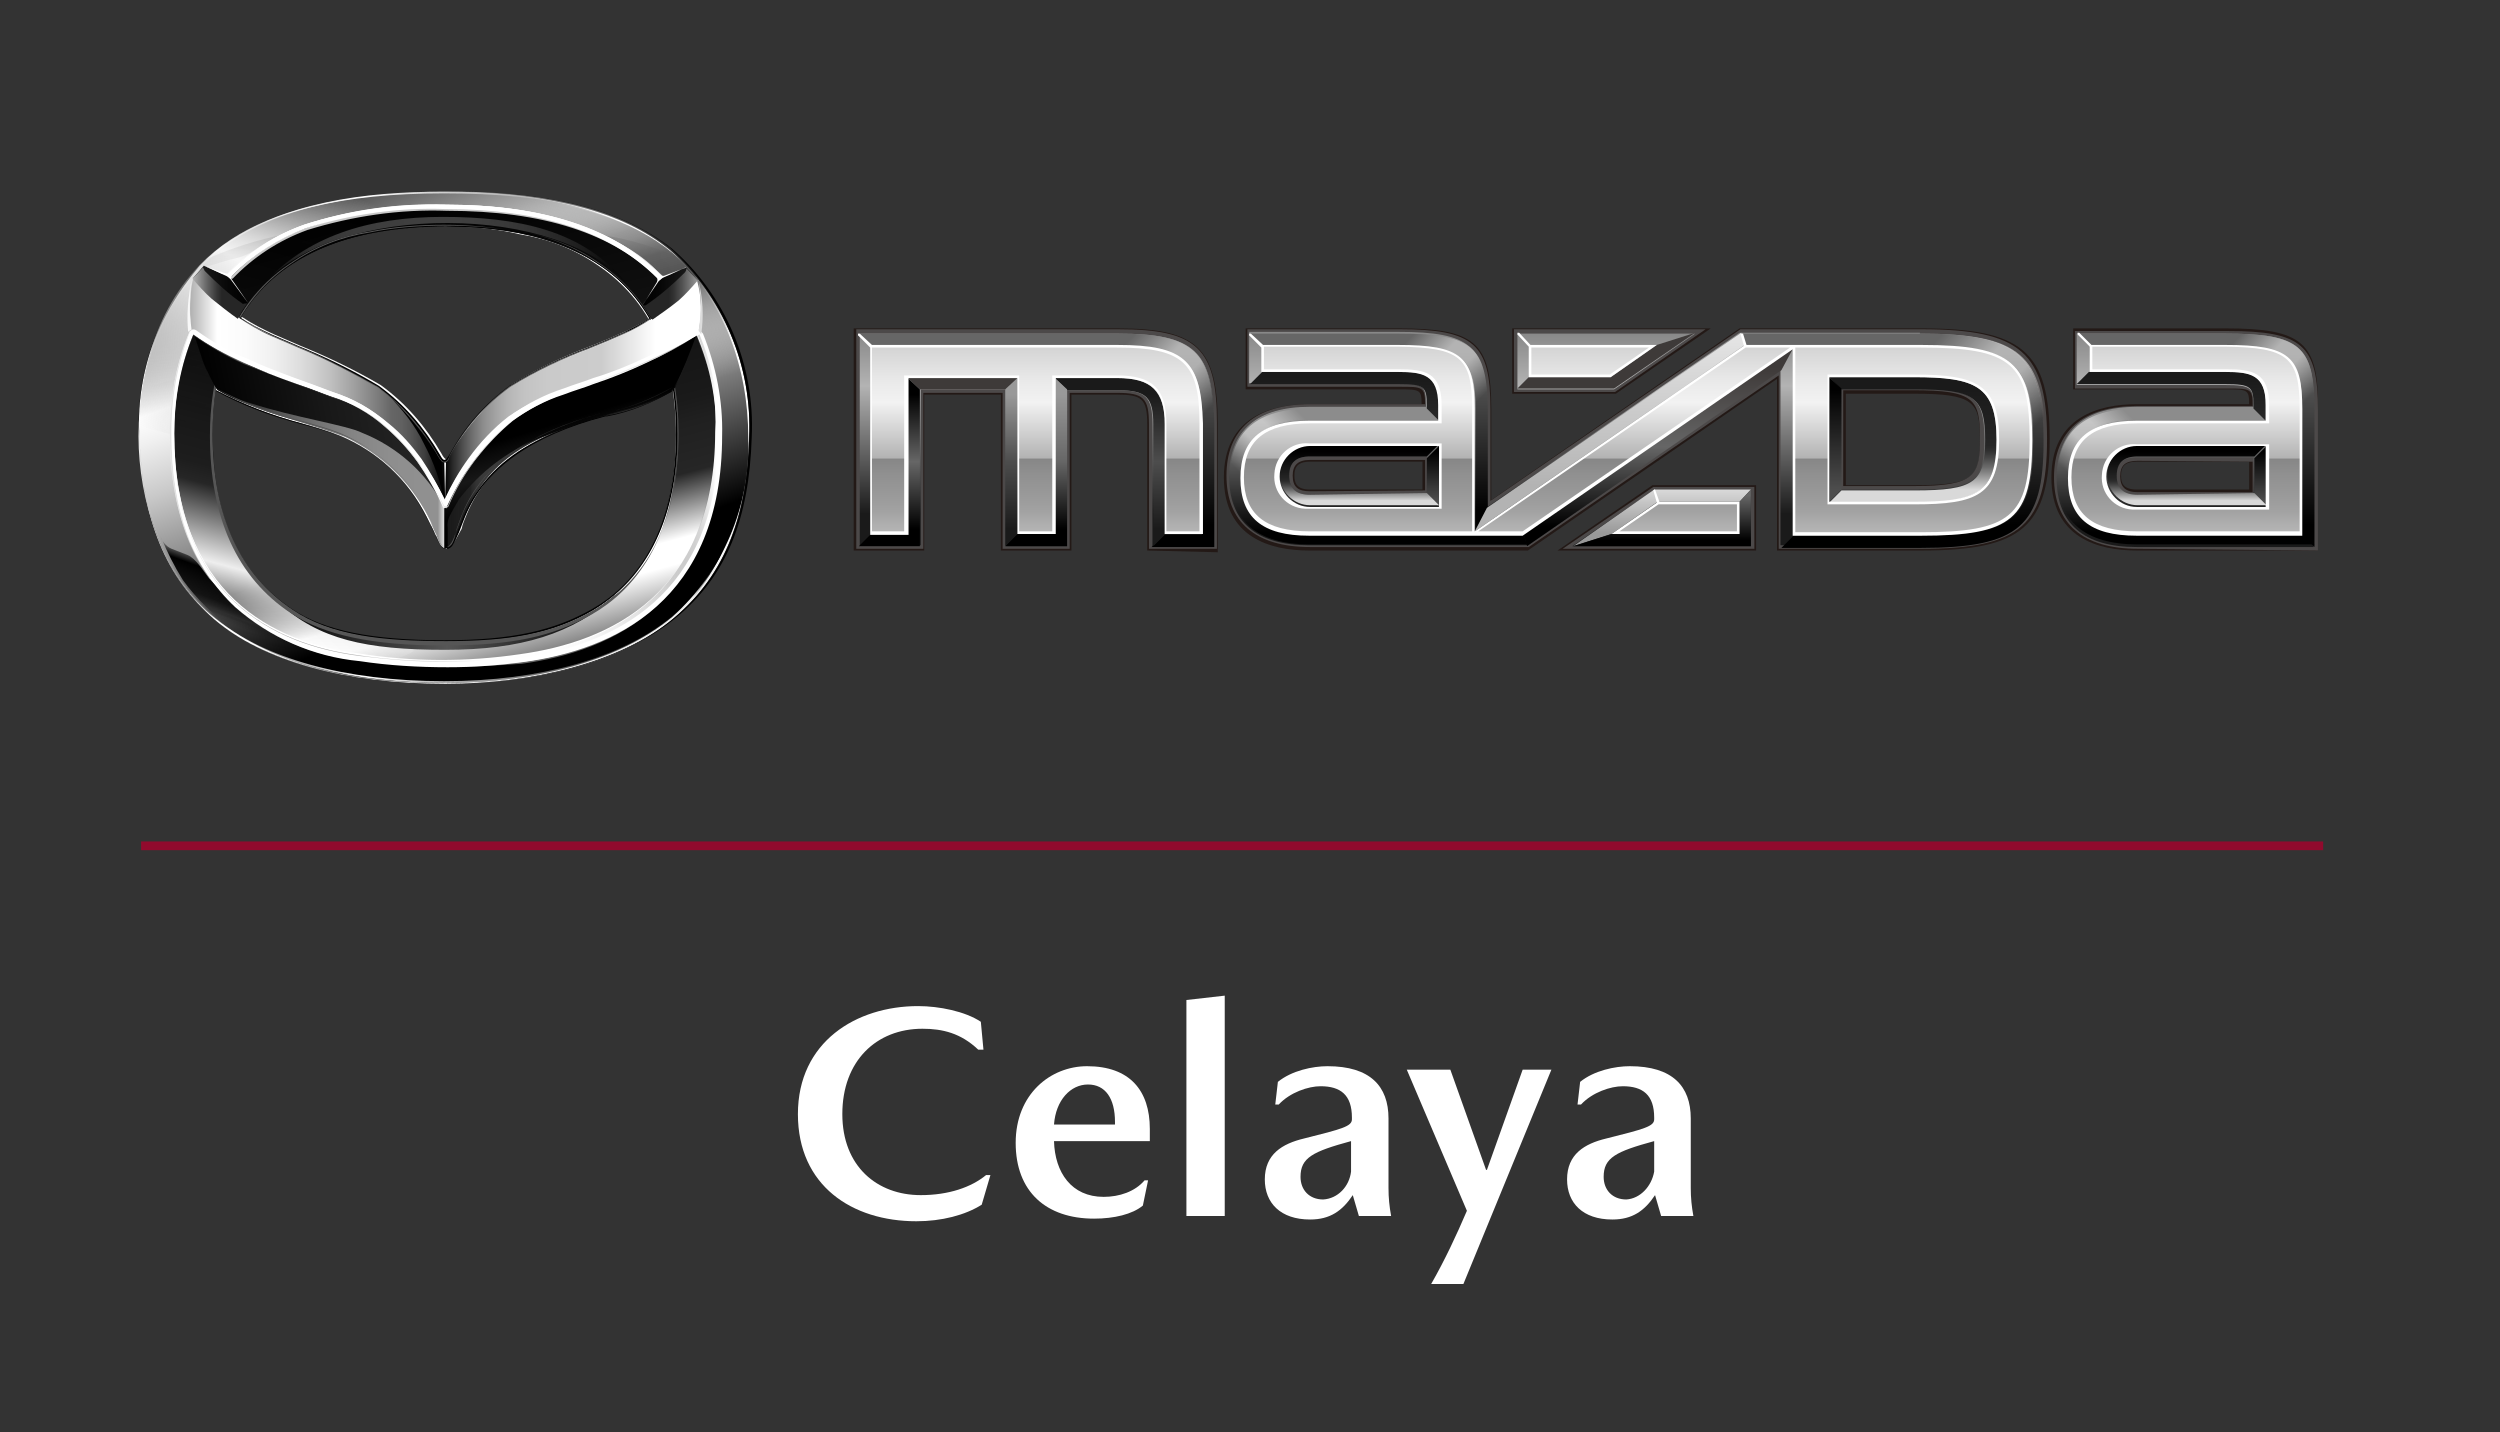 <?xml version="1.0" encoding="utf-8"?>
<!-- Generator: Adobe Illustrator 28.1.0, SVG Export Plug-In . SVG Version: 6.00 Build 0)  -->
<svg version="1.1" id="Layer_1" xmlns="http://www.w3.org/2000/svg" xmlns:xlink="http://www.w3.org/1999/xlink" x="0px" y="0px"
	 viewBox="0 0 287 164.4" style="enable-background:new 0 0 287 164.4;" xml:space="preserve">
<rect x="0" y="0" width="287" height="164.4" fill="#333333" stroke="none"/>
<style type="text/css">
	.st0{display:none;}
	.st1{display:inline;}
	.st2{fill:none;stroke:#910A2D;stroke-miterlimit:10;}
	.st3{fill:#231916;}
	.st4{fill:#4C4949;}
	.st5{fill:url(#SVGID_1_);}
	.st6{fill:url(#SVGID_00000092446283188736929250000004973034722916465024_);}
	.st7{opacity:0.5;fill:url(#SVGID_00000173878460931210485240000004506729016675919030_);enable-background:new    ;}
	.st8{fill:url(#SVGID_00000011727936431828122980000011323347878972997011_);}
	.st9{fill:url(#SVGID_00000085945477054139825450000005218706602209530543_);}
	.st10{fill:url(#SVGID_00000041263404168449279650000013838514148904196490_);}
	.st11{fill:#3E3A39;}
	.st12{fill:url(#SVGID_00000064328172928575528610000014899911695675788419_);}
	.st13{fill:url(#SVGID_00000004503938562490571660000005088208250485835964_);}
	.st14{opacity:0.5;fill:url(#SVGID_00000149366327501609196530000004359514591063476865_);enable-background:new    ;}
	.st15{fill:url(#SVGID_00000045585198629749292830000000091053002260136067_);}
	.st16{opacity:0.5;fill:url(#SVGID_00000116209875973573264380000013747199509610699671_);enable-background:new    ;}
	.st17{fill:url(#SVGID_00000144314047386774421170000014920667234154729647_);}
	.st18{fill:url(#SVGID_00000111907840996480239160000003383038507030692000_);}
	.st19{fill:url(#SVGID_00000070103102095252830540000014417661978608447882_);}
	.st20{fill:url(#SVGID_00000049932672510477371570000006534828561708220055_);}
	.st21{fill:url(#SVGID_00000133530164832277833950000007164099275281134991_);}
	.st22{fill:url(#SVGID_00000112617468952244425610000004844765798512743817_);}
	.st23{fill:url(#SVGID_00000128451758582783105020000014467014481390428069_);}
	.st24{fill:url(#SVGID_00000084491928073347671740000000563100320764133514_);}
	.st25{opacity:0.5;fill:url(#SVGID_00000067214446665558908110000005245282299028593083_);enable-background:new    ;}
	.st26{fill:url(#SVGID_00000005958156542583427550000005699074545085937331_);}
	.st27{fill:url(#SVGID_00000160158607252387642460000015541417625939062183_);}
	.st28{fill:url(#SVGID_00000032651049797834509600000014942894628572218775_);}
	.st29{opacity:0.5;fill:url(#SVGID_00000094576381871808576330000016646134608418586247_);enable-background:new    ;}
	.st30{fill:url(#SVGID_00000136411269064440048940000009419047148950184375_);}
	.st31{opacity:0.5;fill:url(#SVGID_00000157994857237740759480000000452926193329803910_);enable-background:new    ;}
	.st32{fill:url(#SVGID_00000064350024036563102360000000084420316929988264_);}
	.st33{fill:url(#SVGID_00000139290129232009167210000000666333517614097340_);}
	.st34{fill:url(#SVGID_00000031920431258895519130000002592985678809097386_);}
	.st35{fill:#FFFFFF;}
	.st36{fill:url(#SVGID_00000179614359246783406970000004580111851694460552_);}
	.st37{fill-rule:evenodd;clip-rule:evenodd;fill:url(#in_sf_base_00000166657029901315705810000009888757746377696919_);}
	.st38{fill-rule:evenodd;clip-rule:evenodd;fill:url(#in_sf_base-2_00000102536138177682074950000009772765446818067379_);}
	.st39{fill-rule:evenodd;clip-rule:evenodd;fill:url(#SVGID_00000114047935770550758270000012314598289252752772_);}
	.st40{fill-rule:evenodd;clip-rule:evenodd;fill:url(#out_sf_base_00000146494170883206380130000001721116244914864816_);}
	
		.st41{opacity:0.74;fill-rule:evenodd;clip-rule:evenodd;fill:url(#SVGID_00000026885276960556881160000012841395956710384541_);enable-background:new    ;}
	.st42{fill-rule:evenodd;clip-rule:evenodd;fill:url(#in_up_right_00000181049425945097859100000007896235752347130264_);}
	.st43{fill-rule:evenodd;clip-rule:evenodd;fill:url(#in_up_right-2_00000101788426662561207000000014473992851056034748_);}
	.st44{fill-rule:evenodd;clip-rule:evenodd;fill:url(#SVGID_00000120546889929380006670000009116258151402207152_);}
	
		.st45{opacity:0.9;fill-rule:evenodd;clip-rule:evenodd;fill:url(#SVGID_00000026126247553280629460000003317831405757221009_);enable-background:new    ;}
	.st46{fill:#565656;}
	.st47{fill:url(#outline-2_00000005241587190695118480000005057194772407248036_);}
	
		.st48{opacity:0.2;fill-rule:evenodd;clip-rule:evenodd;fill:url(#SVGID_00000148642967724878740330000003587001713992120963_);enable-background:new    ;}
	
		.st49{opacity:0.2;fill-rule:evenodd;clip-rule:evenodd;fill:url(#SVGID_00000025441923979800643690000000378365889398728848_);fill-opacity:0.42;enable-background:new    ;}
	.st50{opacity:0.5;fill:#C8C8C8;enable-background:new    ;}
	.st51{fill:none;}
	.st52{fill-rule:evenodd;clip-rule:evenodd;fill:url(#SVGID_00000090275556829858544640000000279552991521656968_);}
	
		.st53{opacity:0.9;fill-rule:evenodd;clip-rule:evenodd;fill:url(#SVGID_00000170256298433801995100000017985058383513876889_);enable-background:new    ;}
	.st54{fill:url(#wing_low_sf_00000175313249767429854190000018158461400900788366_);}
	.st55{fill-rule:evenodd;clip-rule:evenodd;fill:url(#SVGID_00000028312549287767557340000004916221023272021160_);}
	.st56{fill-rule:evenodd;clip-rule:evenodd;fill:url(#SVGID_00000049180568400900735900000006149342582339819174_);}
	.st57{fill-rule:evenodd;clip-rule:evenodd;fill:url(#SVGID_00000049901380571456645420000005392958595820165813_);}
	.st58{fill-rule:evenodd;clip-rule:evenodd;fill:url(#SVGID_00000069366918960935233890000007284815998251628988_);}
	.st59{fill-rule:evenodd;clip-rule:evenodd;}
	.st60{fill:#C8C8C8;}
	.st61{fill:url(#SVGID_00000168795141424644110540000002977255858618485134_);fill-opacity:0.8;}
	.st62{fill:#1A1A1A;}
	.st63{fill-rule:evenodd;clip-rule:evenodd;fill:url(#SVGID_00000078763623426711222710000005546021870672075696_);}
	.st64{fill-rule:evenodd;clip-rule:evenodd;fill:#DCDCDC;}
	.st65{fill-rule:evenodd;clip-rule:evenodd;fill:url(#SVGID_00000080202973455621620720000011931406038590623162_);}
	.st66{fill-rule:evenodd;clip-rule:evenodd;fill:url(#SVGID_00000056401698072025116060000007212393035935702460_);}
	.st67{fill-rule:evenodd;clip-rule:evenodd;fill:url(#SVGID_00000079488526937651274760000016556679636980529305_);}
	.st68{fill-rule:evenodd;clip-rule:evenodd;fill:url(#SVGID_00000155142923635189446340000015333153521998970015_);}
	.st69{enable-background:new    ;}
	.st70{display:inline;enable-background:new    ;}
	.st71{fill:#7A1313;}
	.st72{display:inline;opacity:0.3;fill:#36BF19;enable-background:new    ;}
</style>
<g id="Fondo" class="st0">
	<rect x="0.3" y="-0.1" class="st1" width="287.4" height="164.3"/>
</g>
<g id="Mazda">
	<g>
		<line class="st2" x1="16.2" y1="97.1" x2="266.7" y2="97.1"/>
		<path class="st3" d="M131.7,63.2V48.7c0-2.9-0.6-3.4-3.5-3.4H123v17.9h-8.1V45.3h-8.8v17.9H98V37.7h30.3c9.1,0,11.5,2.2,11.5,11
			v14.7L131.7,63.2z"/>
		<path class="st3" d="M220.6,37.7h-20.9l-28.5,19.7V46.9c0-7.6-1.9-9.2-10.6-9.2H143v7h17.5c2.5,0,2.7,0,2.7,1.7h-12.9
			c-4.4,0-9.8,1.5-9.8,8.4s5.3,8.4,9.8,8.4h25.1L204,43.5v19.7h16.6c11.5,0,14.7-2.7,14.7-12.8S232.1,37.7,220.6,37.7z M163.3,56.2
			h-12.9c-1.6,0-1.8-0.8-1.8-1.6s0.2-1.6,1.8-1.6h12.9V56.2z M219.7,55.7h-7.8V45.2h7.8c6.9,0,7.6,0.9,7.6,5.3
			S226.6,55.7,219.7,55.7z"/>
		<polygon class="st3" points="173.6,45.2 173.6,37.7 196.4,37.7 185.5,45.2 		"/>
		<polygon class="st3" points="178.8,63.2 189.7,55.7 201.6,55.7 201.6,63.2 		"/>
		<path class="st3" d="M255.5,37.7H238v7h17.5c2.5,0,2.7,0,2.7,1.7h-12.9c-4.4,0-9.8,1.5-9.8,8.4s5.3,8.4,9.8,8.4h20.8V46.9
			C266.2,39.3,264.3,37.7,255.5,37.7z M258.2,56.2h-12.9c-1.6,0-1.8-0.8-1.8-1.6s0.2-1.6,1.8-1.6h12.9V56.2z"/>
		<path class="st4" d="M131.9,63V48.7c0-3-0.6-3.6-3.7-3.6h-5.4V63h-7.7V45.1H106V63h-7.7V37.8h30.1c9,0,11.3,2.2,11.3,10.7V63
			H131.9z"/>
		<path class="st4" d="M220.6,37.8h-20.8l-28.7,19.7V46.9c0-7.4-1.9-9.1-10.4-9.1h-17.5v6.6h17.5c2.6,0,2.9,0,2.9,2l0,0h-13.2
			c-6.3,0-9.6,2.9-9.6,8.2s3.3,8.2,9.6,8.2h25.1l28.7-19.7V63h16.4C232,63,235,60.3,235,50.4S232,37.8,220.6,37.8z M150.4,56.4
			c-1.4,0-2-0.5-2-1.8c0-1.2,0.6-1.8,2-1.8h13.2v3.5L150.4,56.4z M219.7,55.8h-8.1v-11h8c7,0,7.7,1,7.7,5.4S226.8,55.8,219.7,55.8z"
			/>
		<polygon class="st4" points="173.8,45 173.8,37.8 195.8,37.8 185.4,45 		"/>
		<polygon class="st4" points="179.4,63 189.8,55.9 201.4,55.9 201.4,63 		"/>
		<path class="st4" d="M245.4,63c-6.3,0-9.6-2.9-9.6-8.2s3.3-8.2,9.6-8.2h13.2l0,0c0-2-0.2-2-2.9-2h-17.5V38h17.5
			c8.6,0,10.4,1.6,10.4,9.1v16.1L245.4,63z M245.4,52.9c-1.4,0-2,0.5-2,1.8c0,1.2,0.6,1.8,2,1.8h13.2V53L245.4,52.9L245.4,52.9z"/>
		
			<linearGradient id="SVGID_1_" gradientUnits="userSpaceOnUse" x1="182.152" y1="-524.778" x2="182.152" y2="-500.322" gradientTransform="matrix(1 0 0 -1 0 -462.11)">
			<stop  offset="0.15" style="stop-color:#1A1A1A"/>
			<stop  offset="0.45" style="stop-color:#666666"/>
			<stop  offset="0.75" style="stop-color:#B3B3B3"/>
			<stop  offset="1" style="stop-color:#888888"/>
		</linearGradient>
		<path class="st5" d="M139.3,48.6v14.1h-7v-14c0-3.2-0.8-3.9-4.1-3.9h-5.7v17.9h-7v-18h-9.8v17.9h-7V38.3h29.7
			C137.1,38.3,139.3,40.3,139.3,48.6z M220.4,38.2h-20.7l-29.1,20.1V46.9c0-7.2-1.7-8.8-10.1-8.8h-17.1V44h17.1
			c2.9,0,3.2,0.3,3.2,2.4v0.4h-13.4c-6.1,0-9.2,2.7-9.2,7.9s3.1,7.9,9.2,7.9h24.9l29.2-20.2v20.2h16c11.3,0,14.1-2.5,14.1-12.2
			s-2.9-12.1-14.1-12.1L220.4,38.2z M163.8,56.8h-13.4c-1.6,0-2.4-0.7-2.4-2.2s0.8-2.2,2.4-2.2h13.4V56.8z M219.7,56.2h-8.4V44.6
			h8.4c6.9,0,8.1,0.9,8.1,5.8S226.6,56.2,219.7,56.2z M194.6,38.3h-20.4v6.4h11.1L194.6,38.3z M201,56.3h-11.2l-9.3,6.4H201V56.3z
			 M255.5,38.3h-17.1v5.9h17.1c2.9,0,3.2,0.3,3.2,2.4V47h-13.4c-6.1,0-9.2,2.7-9.2,7.9s3.1,7.9,9.2,7.9h20.3V46.9
			C265.7,39.7,264,38.3,255.5,38.3z M258.7,56.9h-13.4c-1.6,0-2.4-0.7-2.4-2.2s0.8-2.2,2.4-2.2h13.4V56.9z"/>
		
			<linearGradient id="SVGID_00000081625043333455430300000014924037629258908811_" gradientUnits="userSpaceOnUse" x1="119" y1="-524.778" x2="119" y2="-500.322" gradientTransform="matrix(1 0 0 -1 0 -462.11)">
			<stop  offset="0.1" style="stop-color:#000000"/>
			<stop  offset="0.9" style="stop-color:#666666"/>
		</linearGradient>
		<path style="fill:url(#SVGID_00000081625043333455430300000014924037629258908811_);" d="M128.3,38.3H98.6l1.4,1.4h28.4
			c7.6,0,9.6,1.8,9.6,9v12.7h-4.4l-1.4,1.4h7.2V48.6C139.3,40.3,137.1,38.3,128.3,38.3z"/>
		
			<linearGradient id="SVGID_00000019645668472336612460000009770254049972494495_" gradientUnits="userSpaceOnUse" x1="129.623" y1="-499.056" x2="140.261" y2="-509.694" gradientTransform="matrix(1 0 0 -1 0 -462.11)">
			<stop  offset="0.1" style="stop-color:#FFFFFF;stop-opacity:0"/>
			<stop  offset="0.2" style="stop-color:#FFFFFF;stop-opacity:0.32"/>
			<stop  offset="0.4" style="stop-color:#FFFFFF"/>
			<stop  offset="0.6" style="stop-color:#FFFFFF"/>
			<stop  offset="0.9" style="stop-color:#FFFFFF;stop-opacity:0"/>
		</linearGradient>
		<path style="opacity:0.5;fill:url(#SVGID_00000019645668472336612460000009770254049972494495_);enable-background:new    ;" d="
			M128.3,38.3v1.4c7.6,0,9.6,1.8,9.6,9h1.4C139.3,40.3,137.1,38.3,128.3,38.3z"/>
		
			<linearGradient id="SVGID_00000011002978361057044630000005039823023443545786_" gradientUnits="userSpaceOnUse" x1="127.45" y1="-524.778" x2="127.45" y2="-505.478" gradientTransform="matrix(1 0 0 -1 0 -462.11)">
			<stop  offset="0.1" style="stop-color:#1A1A1A"/>
			<stop  offset="0.5" style="stop-color:#4D4D4D"/>
			<stop  offset="0.9" style="stop-color:#1A1A1A"/>
		</linearGradient>
		<path style="fill:url(#SVGID_00000011002978361057044630000005039823023443545786_);" d="M128.3,43.4h-7.2l1.4,1.4h5.8
			c3.3,0,4.1,0.8,4.1,3.9v14l1.4-1.4V48.7C133.6,44.9,132.2,43.4,128.3,43.4z"/>
		
			<linearGradient id="SVGID_00000182519200320976485920000009198390326621181375_" gradientUnits="userSpaceOnUse" x1="118.95" y1="-524.778" x2="118.95" y2="-505.478" gradientTransform="matrix(1 0 0 -1 0 -462.11)">
			<stop  offset="0.1" style="stop-color:#000000"/>
			<stop  offset="0.5" style="stop-color:#666666"/>
			<stop  offset="0.9" style="stop-color:#999999"/>
		</linearGradient>
		<polygon style="fill:url(#SVGID_00000182519200320976485920000009198390326621181375_);" points="121.1,43.4 121.1,61.3 
			116.8,61.3 115.4,62.7 122.5,62.7 122.5,44.7 		"/>
		
			<linearGradient id="SVGID_00000028315816486187131400000015264025495599579529_" gradientUnits="userSpaceOnUse" x1="116.1" y1="-524.778" x2="116.1" y2="-505.478" gradientTransform="matrix(1 0 0 -1 0 -462.11)">
			<stop  offset="0.1" style="stop-color:#1A1A1A"/>
			<stop  offset="0.5" style="stop-color:#4D4D4D"/>
			<stop  offset="0.9" style="stop-color:#999999"/>
		</linearGradient>
		<polygon style="fill:url(#SVGID_00000028315816486187131400000015264025495599579529_);" points="115.4,44.7 115.4,62.7 
			116.8,61.3 116.8,43.4 		"/>
		<polygon class="st11" points="104.2,43.4 105.6,44.7 115.4,44.7 116.8,43.4 		"/>
		
			<linearGradient id="SVGID_00000082333331654462909780000013157885203536581796_" gradientUnits="userSpaceOnUse" x1="102.1" y1="-524.778" x2="102.1" y2="-505.478" gradientTransform="matrix(1 0 0 -1 0 -462.11)">
			<stop  offset="0.1" style="stop-color:#000000"/>
			<stop  offset="0.5" style="stop-color:#666666"/>
			<stop  offset="0.9" style="stop-color:#000000"/>
		</linearGradient>
		<polygon style="fill:url(#SVGID_00000082333331654462909780000013157885203536581796_);" points="104.2,43.4 104.2,61.3 100,61.3 
			98.6,62.7 105.6,62.7 105.6,44.7 		"/>
		
			<linearGradient id="SVGID_00000151535489177564306220000000074721909085510025_" gradientUnits="userSpaceOnUse" x1="157.15" y1="-523.067" x2="157.15" y2="-500.3" gradientTransform="matrix(1 0 0 -1 0 -462.11)">
			<stop  offset="0.1" style="stop-color:#000000"/>
			<stop  offset="0.9" style="stop-color:#666666"/>
		</linearGradient>
		<path style="fill:url(#SVGID_00000151535489177564306220000000074721909085510025_);" d="M160.6,38.3h-17.1l1.4,1.4h15.7
			c7.2,0,8.8,1.3,8.8,7.3v14l1.4-2.6V46.9C170.7,39.7,169,38.3,160.6,38.3z"/>
		
			<linearGradient id="SVGID_00000174578025843687589730000008764434905059684781_" gradientUnits="userSpaceOnUse" x1="161.858" y1="-499.065" x2="171.245" y2="-508.431" gradientTransform="matrix(1 0 0 -1 0 -462.11)">
			<stop  offset="0.1" style="stop-color:#FFFFFF;stop-opacity:0"/>
			<stop  offset="0.2" style="stop-color:#FFFFFF;stop-opacity:0.32"/>
			<stop  offset="0.4" style="stop-color:#FFFFFF"/>
			<stop  offset="0.6" style="stop-color:#FFFFFF"/>
			<stop  offset="0.9" style="stop-color:#FFFFFF;stop-opacity:0"/>
		</linearGradient>
		<path style="opacity:0.5;fill:url(#SVGID_00000174578025843687589730000008764434905059684781_);enable-background:new    ;" d="
			M160.6,38.3v1.4c7.2,0,8.8,1.3,8.8,7.3h1.4C170.7,39.7,169,38.3,160.6,38.3z"/>
		
			<linearGradient id="SVGID_00000103255173271244819570000014115635054671819950_" gradientUnits="userSpaceOnUse" x1="158.25" y1="-524.778" x2="158.25" y2="-509.008" gradientTransform="matrix(1 0 0 -1 0 -462.11)">
			<stop  offset="0.1" style="stop-color:#000000"/>
			<stop  offset="0.9" style="stop-color:#8C8C8C"/>
		</linearGradient>
		<path style="fill:url(#SVGID_00000103255173271244819570000014115635054671819950_);" d="M174.9,61.3h-24.5
			c-5.4,0-7.9-2.1-7.9-6.6s2.5-6.6,7.9-6.6h14.8l-1.4-1.4h-13.4c-6.1,0-9.2,2.7-9.2,7.9s3.1,7.9,9.2,7.9h24.9L174.9,61.3z"/>
		
			<linearGradient id="SVGID_00000163789671518602337730000001727054972237241262_" gradientUnits="userSpaceOnUse" x1="140.972" y1="-516.682" x2="149.522" y2="-508.132" gradientTransform="matrix(1 0 0 -1 0 -462.11)">
			<stop  offset="0.1" style="stop-color:#FFFFFF;stop-opacity:0"/>
			<stop  offset="0.2" style="stop-color:#FFFFFF;stop-opacity:0.32"/>
			<stop  offset="0.4" style="stop-color:#FFFFFF"/>
			<stop  offset="0.6" style="stop-color:#FFFFFF"/>
			<stop  offset="0.9" style="stop-color:#FFFFFF;stop-opacity:0"/>
		</linearGradient>
		<path style="opacity:0.5;fill:url(#SVGID_00000163789671518602337730000001727054972237241262_);enable-background:new    ;" d="
			M150.4,46.9c-6.1,0-9.2,2.7-9.2,7.9h1.4c0-4.4,2.5-6.6,7.9-6.6L150.4,46.9z"/>
		
			<linearGradient id="SVGID_00000098902964732386444850000002381527108071898266_" gradientUnits="userSpaceOnUse" x1="154.35" y1="-510.389" x2="154.35" y2="-504.818" gradientTransform="matrix(1 0 0 -1 0 -462.11)">
			<stop  offset="0.1" style="stop-color:#262626"/>
			<stop  offset="0.9" style="stop-color:#1A1A1A"/>
		</linearGradient>
		<path style="fill:url(#SVGID_00000098902964732386444850000002381527108071898266_);" d="M160.6,42.7h-15.7l-1.4,1.4h17.1
			c2.9,0,3.2,0.3,3.2,2.4v0.4l1.4,1.4v-1.8C165.2,43,163.4,42.7,160.6,42.7z"/>
		
			<linearGradient id="SVGID_00000061470474595530998070000015640033878329024673_" gradientUnits="userSpaceOnUse" x1="164.5" y1="-520.282" x2="164.5" y2="-513.307" gradientTransform="matrix(1 0 0 -1 0 -462.11)">
			<stop  offset="0.1" style="stop-color:#4D4D4D"/>
			<stop  offset="0.9" style="stop-color:#000000"/>
		</linearGradient>
		<polygon style="fill:url(#SVGID_00000061470474595530998070000015640033878329024673_);" points="163.8,52.6 163.8,56.8 
			165.2,58.2 165.2,51.2 		"/>
		
			<linearGradient id="SVGID_00000118397906256429487090000001837822174167426448_" gradientUnits="userSpaceOnUse" x1="156.05" y1="-520.282" x2="156.05" y2="-513.307" gradientTransform="matrix(1 0 0 -1 0 -462.11)">
			<stop  offset="0.1" style="stop-color:#D9D9D9"/>
			<stop  offset="0.18" style="stop-color:#A6A6A6"/>
			<stop  offset="0.27" style="stop-color:#6F6F6F"/>
			<stop  offset="0.35" style="stop-color:#474747"/>
			<stop  offset="0.41" style="stop-color:#2F2F2F"/>
			<stop  offset="0.45" style="stop-color:#262626"/>
			<stop  offset="0.9" style="stop-color:#000000"/>
		</linearGradient>
		<path style="fill:url(#SVGID_00000118397906256429487090000001837822174167426448_);" d="M150.4,56.8c-1.6,0-2.4-0.7-2.4-2.2
			s0.8-2.2,2.4-2.2h13.4l1.4-1.4h-14.8c-1.9,0-3.5,1.6-3.5,3.5s1.6,3.5,3.5,3.5h14.8l-1.4-1.4L150.4,56.8z"/>
		<polygon class="st11" points="190.2,39.6 184.9,43.3 175.5,43.3 174.2,44.6 185.3,44.6 194.6,38.2 		"/>
		
			<linearGradient id="SVGID_00000110438525836228703850000013089806373236183693_" gradientUnits="userSpaceOnUse" x1="190.8" y1="-524.778" x2="190.8" y2="-518.352" gradientTransform="matrix(1 0 0 -1 0 -462.11)">
			<stop  offset="0.23" style="stop-color:#999999"/>
			<stop  offset="0.77" style="stop-color:#C5C5C5"/>
			<stop  offset="1" style="stop-color:#D9D9D9"/>
		</linearGradient>
		<polygon style="fill:url(#SVGID_00000110438525836228703850000013089806373236183693_);" points="189.9,56.2 180.6,62.7 185,61.3 
			190.3,57.6 199.7,57.6 201,56.2 		"/>
		
			<linearGradient id="SVGID_00000153671087123552317780000012809780016753774728_" gradientUnits="userSpaceOnUse" x1="190.8" y1="-524.778" x2="190.8" y2="-518.352" gradientTransform="matrix(1 0 0 -1 0 -462.11)">
			<stop  offset="0.1" style="stop-color:#000000"/>
			<stop  offset="0.9" style="stop-color:#666666"/>
		</linearGradient>
		<polygon style="fill:url(#SVGID_00000153671087123552317780000012809780016753774728_);" points="199.7,57.6 199.7,61.3 185,61.3 
			180.6,62.7 201,62.7 201,56.2 		"/>
		
			<linearGradient id="SVGID_00000047050422499081187980000002903326304942104487_" gradientUnits="userSpaceOnUse" x1="184.8" y1="-523.067" x2="184.8" y2="-500.322" gradientTransform="matrix(1 0 0 -1 0 -462.11)">
			<stop  offset="0.23" style="stop-color:#B3B3B3"/>
			<stop  offset="0.9" style="stop-color:#DFDFDF"/>
			<stop  offset="1" style="stop-color:#E6E6E6"/>
		</linearGradient>
		<polygon style="fill:url(#SVGID_00000047050422499081187980000002903326304942104487_);" points="199.9,38.2 170.7,58.3 169.3,61 
			200.3,39.6 		"/>
		
			<linearGradient id="SVGID_00000087374827757952943030000000566689960934056358_" gradientUnits="userSpaceOnUse" x1="190.4" y1="-524.778" x2="190.4" y2="-502.011" gradientTransform="matrix(1 0 0 -1 0 -462.11)">
			<stop  offset="0.1" style="stop-color:#000000"/>
			<stop  offset="0.5" style="stop-color:#666666"/>
			<stop  offset="0.9" style="stop-color:#3E3A39"/>
		</linearGradient>
		<polygon style="fill:url(#SVGID_00000087374827757952943030000000566689960934056358_);" points="174.9,61.3 175.3,62.7 
			204.5,42.5 205.9,39.9 		"/>
		
			<linearGradient id="SVGID_00000140698215047365552370000015517190585488390306_" gradientUnits="userSpaceOnUse" x1="217.25" y1="-524.778" x2="217.25" y2="-500.3" gradientTransform="matrix(1 0 0 -1 0 -462.11)">
			<stop  offset="0.1" style="stop-color:#000000"/>
			<stop  offset="0.9" style="stop-color:#666666"/>
		</linearGradient>
		<path style="fill:url(#SVGID_00000140698215047365552370000015517190585488390306_);" d="M220.6,38.3h-20.7l0.4,1.4h20.3
			c10.5,0,12.8,1.9,12.8,10.9s-2.2,10.9-12.8,10.9h-14.7l-1.4,1.4h16c11.3,0,14.1-2.5,14.1-12.2S231.8,38.3,220.6,38.3z"/>
		
			<linearGradient id="SVGID_00000013171171295488617210000012587526164953943175_" gradientUnits="userSpaceOnUse" x1="222.403" y1="-498.487" x2="235.585" y2="-511.67" gradientTransform="matrix(1 0 0 -1 0 -462.11)">
			<stop  offset="0.1" style="stop-color:#FFFFFF;stop-opacity:0"/>
			<stop  offset="0.2" style="stop-color:#FFFFFF;stop-opacity:0.32"/>
			<stop  offset="0.4" style="stop-color:#FFFFFF"/>
			<stop  offset="0.6" style="stop-color:#FFFFFF"/>
			<stop  offset="0.9" style="stop-color:#FFFFFF;stop-opacity:0"/>
		</linearGradient>
		<path style="opacity:0.5;fill:url(#SVGID_00000013171171295488617210000012587526164953943175_);enable-background:new    ;" d="
			M220.6,38.3v1.4c10.5,0,12.8,1.9,12.8,10.9h1.4C234.7,40.7,231.8,38.3,220.6,38.3z"/>
		
			<linearGradient id="SVGID_00000016038912642623856330000010006219740528303276_" gradientUnits="userSpaceOnUse" x1="219.6" y1="-519.733" x2="219.6" y2="-505.367" gradientTransform="matrix(1 0 0 -1 0 -462.11)">
			<stop  offset="0.1" style="stop-color:#D9D9D9"/>
			<stop  offset="0.18" style="stop-color:#A6A6A6"/>
			<stop  offset="0.27" style="stop-color:#6F6F6F"/>
			<stop  offset="0.35" style="stop-color:#474747"/>
			<stop  offset="0.41" style="stop-color:#2F2F2F"/>
			<stop  offset="0.45" style="stop-color:#262626"/>
			<stop  offset="0.9" style="stop-color:#1A1A1A"/>
		</linearGradient>
		<path style="fill:url(#SVGID_00000016038912642623856330000010006219740528303276_);" d="M219.7,43.3H210l1.4,1.4h8.4
			c6.9,0,8.1,0.9,8.1,5.8s-1.3,5.8-8.1,5.8h-8.4l-1.4,1.4h9.7c7.1,0,9.5-1,9.5-7.2S226.8,43.3,219.7,43.3z"/>
		
			<linearGradient id="SVGID_00000136388205489941754990000006001947928215516813_" gradientUnits="userSpaceOnUse" x1="210.7" y1="-519.733" x2="210.7" y2="-505.367" gradientTransform="matrix(1 0 0 -1 0 -462.11)">
			<stop  offset="0.1" style="stop-color:#4D4D4D"/>
			<stop  offset="0.9" style="stop-color:#000000"/>
		</linearGradient>
		<polygon style="fill:url(#SVGID_00000136388205489941754990000006001947928215516813_);" points="210,43.3 210,57.6 211.4,56.2 
			211.4,44.6 		"/>
		
			<linearGradient id="SVGID_00000100376800284637048940000014773059833572213415_" gradientUnits="userSpaceOnUse" x1="252.05" y1="-524.778" x2="252.05" y2="-500.322" gradientTransform="matrix(1 0 0 -1 0 -462.11)">
			<stop  offset="0.1" style="stop-color:#000000"/>
			<stop  offset="0.9" style="stop-color:#666666"/>
		</linearGradient>
		<path style="fill:url(#SVGID_00000100376800284637048940000014773059833572213415_);" d="M255.5,38.3h-17.1l1.4,1.4h15.7
			c7.2,0,8.8,1.3,8.8,7.3v14.4l1.4,1.4V46.9C265.7,39.7,264,38.3,255.5,38.3z"/>
		
			<linearGradient id="SVGID_00000017511914899777481720000008166877416000049805_" gradientUnits="userSpaceOnUse" x1="256.839" y1="-499.102" x2="266.205" y2="-508.467" gradientTransform="matrix(1 0 0 -1 0 -462.11)">
			<stop  offset="0.1" style="stop-color:#FFFFFF;stop-opacity:0"/>
			<stop  offset="0.2" style="stop-color:#FFFFFF;stop-opacity:0.32"/>
			<stop  offset="0.4" style="stop-color:#FFFFFF"/>
			<stop  offset="0.6" style="stop-color:#FFFFFF"/>
			<stop  offset="0.9" style="stop-color:#FFFFFF;stop-opacity:0"/>
		</linearGradient>
		<path style="opacity:0.5;fill:url(#SVGID_00000017511914899777481720000008166877416000049805_);enable-background:new    ;" d="
			M255.5,38.3v1.4c7.2,0,8.8,1.3,8.8,7.3h1.4C265.7,39.7,264,38.3,255.5,38.3z"/>
		
			<linearGradient id="SVGID_00000024702008342782886690000011121307060125972103_" gradientUnits="userSpaceOnUse" x1="250.95" y1="-524.778" x2="250.95" y2="-509.008" gradientTransform="matrix(1 0 0 -1 0 -462.11)">
			<stop  offset="0.1" style="stop-color:#000000"/>
			<stop  offset="0.9" style="stop-color:#8C8C8C"/>
		</linearGradient>
		<path style="fill:url(#SVGID_00000024702008342782886690000011121307060125972103_);" d="M264.3,61.3h-18.9
			c-5.4,0-7.9-2.1-7.9-6.6s2.5-6.6,7.9-6.6h14.8l-1.4-1.4h-13.4c-6.1,0-9.2,2.7-9.2,7.9s3.1,7.9,9.2,7.9h20.3L264.3,61.3z"/>
		
			<linearGradient id="SVGID_00000038408982300161265150000011857386979674426028_" gradientUnits="userSpaceOnUse" x1="235.979" y1="-516.69" x2="244.518" y2="-508.13" gradientTransform="matrix(1 0 0 -1 0 -462.11)">
			<stop  offset="0.1" style="stop-color:#FFFFFF;stop-opacity:0"/>
			<stop  offset="0.2" style="stop-color:#FFFFFF;stop-opacity:0.32"/>
			<stop  offset="0.4" style="stop-color:#FFFFFF"/>
			<stop  offset="0.6" style="stop-color:#FFFFFF"/>
			<stop  offset="0.9" style="stop-color:#FFFFFF;stop-opacity:0"/>
		</linearGradient>
		<path style="opacity:0.5;fill:url(#SVGID_00000038408982300161265150000011857386979674426028_);enable-background:new    ;" d="
			M245.4,46.9c-6.1,0-9.2,2.7-9.2,7.9h1.4c0-4.4,2.5-6.6,7.9-6.6L245.4,46.9z"/>
		
			<linearGradient id="SVGID_00000025439235119536509350000013240963126195367087_" gradientUnits="userSpaceOnUse" x1="249.252" y1="-510.389" x2="249.252" y2="-504.818" gradientTransform="matrix(1 0 0 -1 0 -462.11)">
			<stop  offset="0.1" style="stop-color:#262626"/>
			<stop  offset="0.9" style="stop-color:#1A1A1A"/>
		</linearGradient>
		<path style="fill:url(#SVGID_00000025439235119536509350000013240963126195367087_);" d="M255.5,42.7h-15.7l-1.4,1.4h17.1
			c2.9,0,3.2,0.3,3.2,2.4v0.4l1.4,1.4v-1.8C260.2,43,258.4,42.7,255.5,42.7z"/>
		
			<linearGradient id="SVGID_00000100378541855430599620000004219755345665737901_" gradientUnits="userSpaceOnUse" x1="259.5" y1="-520.282" x2="259.5" y2="-513.307" gradientTransform="matrix(1 0 0 -1 0 -462.11)">
			<stop  offset="0.1" style="stop-color:#4D4D4D"/>
			<stop  offset="0.9" style="stop-color:#000000"/>
		</linearGradient>
		<polygon style="fill:url(#SVGID_00000100378541855430599620000004219755345665737901_);" points="258.8,52.6 258.8,56.8 
			260.2,58.2 260.2,51.2 		"/>
		
			<linearGradient id="SVGID_00000046335940019809990300000005513974831133835664_" gradientUnits="userSpaceOnUse" x1="251.05" y1="-520.282" x2="251.05" y2="-513.307" gradientTransform="matrix(1 0 0 -1 0 -462.11)">
			<stop  offset="0.1" style="stop-color:#D9D9D9"/>
			<stop  offset="0.18" style="stop-color:#A6A6A6"/>
			<stop  offset="0.27" style="stop-color:#6F6F6F"/>
			<stop  offset="0.35" style="stop-color:#474747"/>
			<stop  offset="0.41" style="stop-color:#2F2F2F"/>
			<stop  offset="0.45" style="stop-color:#262626"/>
			<stop  offset="0.9" style="stop-color:#000000"/>
		</linearGradient>
		<path style="fill:url(#SVGID_00000046335940019809990300000005513974831133835664_);" d="M245.4,56.8c-1.6,0-2.4-0.7-2.4-2.2
			s0.8-2.2,2.4-2.2h13.4l1.4-1.4h-14.8c-1.9,0-3.5,1.6-3.5,3.5s1.6,3.5,3.5,3.5h14.8l-1.4-1.4L245.4,56.8z"/>
		<path class="st35" d="M128.3,39.6h-28.2l-1.4-1.3h-0.2v0.2l1.4,1.4v21.5h4.4v-18h12.5v17.9h4.4V43.4h7c4,0,5.5,1.4,5.5,5.3v12.6
			h4.4V48.6C137.9,41.4,136,39.6,128.3,39.6z"/>
		<path class="st35" d="M220.6,39.6h-20.1l-0.4-1.3h-0.2h-0.1l0.4,1.4L169.3,61V46.9c0-6-1.6-7.3-8.8-7.3H145l-1.4-1.3h-0.2v0.2
			l1.4,1.4v2.8h15.7c2.8,0,4.6,0.3,4.6,3.8v1.8h-14.8c-5.4,0-7.9,2.1-7.9,6.6s2.5,6.6,7.9,6.6h24.5l31-21.4v21.4h14.7
			c10.5,0,12.8-1.9,12.8-10.9S231.1,39.6,220.6,39.6z M165.2,58.2h-14.8c-1.9,0-3.5-1.6-3.5-3.5s1.6-3.5,3.5-3.5h14.8V58.2z
			 M219.7,57.6H210V43.3h9.7c7.1,0,9.5,1,9.5,7.2S226.8,57.6,219.7,57.6z"/>
		<polygon class="st35" points="174.4,38.2 174.2,38.2 174.2,38.4 175.5,39.8 175.5,43.3 184.9,43.3 190.2,39.6 175.7,39.6 		"/>
		<polygon class="st35" points="190,56.2 189.9,56.2 189.8,56.3 190.2,57.7 185,61.3 199.7,61.3 199.7,57.6 190.5,57.6 		"/>
		<path class="st35" d="M255.5,39.6h-15.4l-1.4-1.4h-0.2v0.2l1.4,1.4v2.9h15.6c2.8,0,4.6,0.3,4.6,3.8v1.8h-14.8
			c-5.4,0-7.9,2.1-7.9,6.6s2.5,6.6,7.9,6.6h19V46.9C264.3,40.9,262.8,39.6,255.5,39.6z M260.1,58.2h-14.8c-1.9,0-3.5-1.6-3.5-3.5
			s1.6-3.5,3.5-3.5h14.8V58.2z"/>
		
			<linearGradient id="SVGID_00000082334496383093810820000015005335406109073802_" gradientUnits="userSpaceOnUse" x1="182.05" y1="-523.111" x2="182.05" y2="-501.967" gradientTransform="matrix(1 0 0 -1 0 -462.11)">
			<stop  offset="0" style="stop-color:#B5B5B5"/>
			<stop  offset="0.11" style="stop-color:#A2A2A2"/>
			<stop  offset="0.2" style="stop-color:#999999"/>
			<stop  offset="0.31" style="stop-color:#909090"/>
			<stop  offset="0.39" style="stop-color:#878787"/>
			<stop  offset="0.4" style="stop-color:#B3B3B3"/>
			<stop  offset="0.53" style="stop-color:#CFCFCF"/>
			<stop  offset="0.7" style="stop-color:#F2F2F2"/>
			<stop  offset="0.82" style="stop-color:#E9E9E9"/>
			<stop  offset="1" style="stop-color:#D4D4D4"/>
		</linearGradient>
		<path style="fill:url(#SVGID_00000082334496383093810820000015005335406109073802_);" d="M137.7,48.6V61h-3.8V48.7
			c0-4.1-1.6-5.6-5.7-5.6h-7.4V61H117V43.1h-13.2V61h-3.7V39.9h28.1C135.8,39.9,137.7,41.6,137.7,48.6z M169,46.9V61h-18.6
			c-5.2,0-7.6-2-7.6-6.2s2.4-6.2,7.6-6.2h15.1v-2.1c0-3.8-2-4.1-4.9-4.1h-15.5v-2.6h15.5C167.6,39.9,169,41,169,46.9z M165.4,50.9
			h-15.1c-2.1-0.2-3.9,1.4-4,3.5c-0.2,2.1,1.4,3.9,3.5,4c0.2,0,0.4,0,0.6,0h15.1v-7.5H165.4z M184.8,43l4.5-3.1h-13.5V43H184.8z
			 M174.8,61l30.7-21.1h-5.1L169.7,61H174.8z M199.4,61v-3.1h-9l-4.5,3.1H199.4z M233,50.5c0,8.8-2.2,10.6-12.5,10.6h-14.4V39.9
			h14.4C230.9,39.9,233,41.7,233,50.5L233,50.5z M229.5,50.5c0-6.3-2.5-7.5-9.7-7.5h-10v14.9h10C227,57.9,229.5,56.8,229.5,50.5
			L229.5,50.5z M264,46.9V61h-18.6c-5.2,0-7.6-2-7.6-6.2s2.4-6.2,7.6-6.2h15.1v-2.1c0-3.8-2-4.1-4.9-4.1h-15.4v-2.6h15.4
			C262.6,39.9,264,41,264,46.9L264,46.9z M260.4,51h-15.1c-2.1-0.2-3.9,1.4-4,3.5c-0.2,2.1,1.4,3.9,3.5,4c0.2,0,0.4,0,0.6,0h15.1V51
			H260.4z"/>
		<path class="st35" d="M51.1,78.5c-11.5,0-20.9-2.6-26.5-7.4S16.3,59.6,16,50.2c-0.5-8.3,2.9-16.4,9.3-21.7
			c5.7-4.4,13.9-6.4,25.7-6.4c12.2,0,20.4,2.1,25.9,6.6C83,34,86.4,42,86,50.3c-0.3,9.5-3.1,16.1-8.8,20.8
			C71.6,75.8,62.2,78.5,51.1,78.5z M51.1,26c-2.9,0-5.9,0.2-8.8,0.8c-3.2,0.5-6.3,1.7-9,3.6c-7.4,5-9,13.4-9,19.5
			c0,9.3,3.1,16.1,9.2,20.2c3.8,2.5,9.2,3.6,17.5,3.6c7.7,0,12.5-1,17-3.6s9.6-8.1,9.6-20.2c0-8.9-3-15.4-8.9-19.4
			c-2.7-1.9-5.8-3.1-9-3.6C56.8,26.2,54,26,51.1,26L51.1,26z"/>
		<path class="st35" d="M51.2,62.9c-0.5,0-0.7-0.4-1.2-1.5c-0.2-0.5-0.6-1.3-1.1-2.2C46.8,55,43.3,51.8,39,50
			c-1.2-0.5-2.9-1-4.4-1.4l0,0c-3.4-0.9-6.7-2.1-9.8-3.8V43v-4.6l3-2c1.2,0.8,2.4,1.4,3.7,2l3,1.3l0,0c3.2,1.3,6.3,2.8,9.2,4.5
			c2.9,2.1,5.2,4.8,7,7.9c0.2,0.4,0.4,0.6,0.5,0.6s0.3-0.1,0.6-0.6c1.7-3.2,4.1-5.9,7-8c2.9-1.8,5.9-3.2,9.1-4.4l0,0
			c1.5-0.6,2.9-1.2,4-1.7c1-0.5,2-1,2.9-1.6l2.8,1.8v4.6v1.7c-2.4,1.4-5,2.5-7.7,3h-0.2c-8.5,2.2-13.9,6.1-16.1,11.5
			c-0.3,0.7-0.5,1.2-0.6,1.7l0,0C52.1,62.3,51.9,62.9,51.2,62.9z"/>
		
			<linearGradient id="in_sf_base_00000153695232384145747550000010466916972370384802_" gradientUnits="userSpaceOnUse" x1="44.067" y1="-485.512" x2="58.225" y2="-538.302" gradientTransform="matrix(1 0 0 -1 0 -462.11)">
			<stop  offset="0.21" style="stop-color:#000000"/>
			<stop  offset="0.36" style="stop-color:#0B0B0B"/>
			<stop  offset="0.59" style="stop-color:#262626"/>
			<stop  offset="0.85" style="stop-color:#B2B2B2"/>
			<stop  offset="1" style="stop-color:#FFFFFF"/>
		</linearGradient>
		
			<path id="in_sf_base_00000168100466431376384710000007138090260173908132_" style="fill-rule:evenodd;clip-rule:evenodd;fill:url(#in_sf_base_00000153695232384145747550000010466916972370384802_);" d="
			M43.1,73.3c-7.3-1-18.7-4.9-18.7-23.7c0-10.7,4.8-23.6,26.8-23.6c19.7,0,26.6,10.7,26.6,23.6c0,17.7-10.2,22.3-18.6,23.7
			C53.8,73.9,48.4,73.9,43.1,73.3z M82.5,49.6c0-14.3-6.7-26.2-31.4-26.2c-25.9,0-31.4,14.4-31.4,26.3c0,19.7,13.2,24.7,22.9,25.8
			c5.5,0.6,11,0.6,16.4,0C68.6,74.3,82.5,69.6,82.5,49.6z"/>
		
			<linearGradient id="in_sf_base-2_00000128457748676988191860000012189875628904614796_" gradientUnits="userSpaceOnUse" x1="44.067" y1="-485.512" x2="58.225" y2="-538.302" gradientTransform="matrix(1 0 0 -1 0 -462.11)">
			<stop  offset="0" style="stop-color:#000000"/>
			<stop  offset="0.56" style="stop-color:#1A1A1A"/>
			<stop  offset="0.61" style="stop-color:#202020"/>
			<stop  offset="0.71" style="stop-color:#262626"/>
			<stop  offset="0.84" style="stop-color:#FFFFFF"/>
			<stop  offset="0.89" style="stop-color:#FFFFFF"/>
			<stop  offset="1" style="stop-color:#808080"/>
		</linearGradient>
		
			<path id="in_sf_base-2_00000173874204799071427980000017397594041752620221_" style="fill-rule:evenodd;clip-rule:evenodd;fill:url(#in_sf_base-2_00000128457748676988191860000012189875628904614796_);" d="
			M43.1,73.3c-7.3-1-18.7-4.9-18.7-23.7c0-10.7,4.8-23.6,26.8-23.6c19.7,0,26.6,10.7,26.6,23.6c0,17.7-10.2,22.3-18.6,23.7
			C53.8,73.9,48.4,73.9,43.1,73.3z M82.5,49.6c0-14.3-6.7-26.2-31.4-26.2c-25.9,0-31.4,14.4-31.4,26.3c0,19.7,13.2,24.7,22.9,25.8
			c5.5,0.6,11,0.6,16.4,0C68.6,74.3,82.5,69.6,82.5,49.6z"/>
		
			<linearGradient id="SVGID_00000006674342574482395610000014891751186876436141_" gradientUnits="userSpaceOnUse" x1="-1905.551" y1="-484.05" x2="-1891.82" y2="-535.332" gradientTransform="matrix(-1 0 0 -1 -1861.67 -462.11)">
			<stop  offset="0" style="stop-color:#000000;stop-opacity:0"/>
			<stop  offset="0.61" style="stop-color:#1A1A1A"/>
			<stop  offset="0.67" style="stop-color:#1D1D1D"/>
			<stop  offset="0.71" style="stop-color:#262626"/>
			<stop  offset="0.87" style="stop-color:#EEEEEE"/>
			<stop  offset="1" style="stop-color:#DCDCDC;stop-opacity:0"/>
		</linearGradient>
		<path style="fill-rule:evenodd;clip-rule:evenodd;fill:url(#SVGID_00000006674342574482395610000014891751186876436141_);" d="
			M51.2,23.9v1.8c-20,0-26.9,10.7-26.9,24.1c0,12.3,5.3,18.6,11.3,21.4c6.7,3.2,14.6,2.6,11,4c-1.5,0.7-3.2,0.9-4.9,0.5
			C32.2,74.6,20,69.9,20,50C19.9,35.7,26.6,23.9,51.2,23.9z"/>
		
			<linearGradient id="out_sf_base_00000076584854774031961860000001800439076958415505_" gradientUnits="userSpaceOnUse" x1="61.157" y1="-540.391" x2="40.581" y2="-483.864" gradientTransform="matrix(1 0 0 -1 0 -462.11)">
			<stop  offset="4.000000e-02" style="stop-color:#000000"/>
			<stop  offset="0.19" style="stop-color:#000000"/>
			<stop  offset="0.29" style="stop-color:#343434"/>
			<stop  offset="0.45" style="stop-color:#8A8A8A"/>
			<stop  offset="0.58" style="stop-color:#C9C9C9"/>
			<stop  offset="0.68" style="stop-color:#F0F0F0"/>
			<stop  offset="0.73" style="stop-color:#FFFFFF"/>
			<stop  offset="1" style="stop-color:#4D4D4D"/>
		</linearGradient>
		
			<path id="out_sf_base_00000026851482287616016790000013991037599607176866_" style="fill-rule:evenodd;clip-rule:evenodd;fill:url(#out_sf_base_00000076584854774031961860000001800439076958415505_);" d="
			M85.9,50.2c0.3,7.8-2.9,15.4-8.7,20.6c-6.4,5.3-16.3,7.6-26.3,7.6c-10.6,0-19.7-2-26.8-7.9c-5.5-4.7-8.2-13-8.2-20.4
			c0-8,2.6-16.6,9.3-21.7c6.1-4.7,17.1-6.4,25.7-6.4c9.9,0,19.4,1.6,25.8,6.8S85.9,42.3,85.9,50.2z M82.4,49.9
			c0-13.3-7.7-26.2-31.4-26.2c-25.9,0-31.4,14.4-31.4,26.3c0,20.2,13.7,24.8,23.4,25.9c5.4,0.6,10.8,0.6,16.1,0
			C64.9,75.2,82.4,71.4,82.4,49.9L82.4,49.9z"/>
		
			<linearGradient id="SVGID_00000014623903147201778410000001021676299319566472_" gradientUnits="userSpaceOnUse" x1="26.147" y1="-509.563" x2="33.824" y2="-482.848" gradientTransform="matrix(1 0 0 -1 0 -462.11)">
			<stop  offset="0" style="stop-color:#FFFFFF;stop-opacity:0"/>
			<stop  offset="0.11" style="stop-color:#FFFFFF;stop-opacity:0.25"/>
			<stop  offset="0.28" style="stop-color:#FFFFFF;stop-opacity:0.65"/>
			<stop  offset="0.4" style="stop-color:#FFFFFF;stop-opacity:0.9"/>
			<stop  offset="0.46" style="stop-color:#FFFFFF"/>
			<stop  offset="0.81" style="stop-color:#BCBCBC;stop-opacity:0.34"/>
			<stop  offset="1" style="stop-color:#9A9A9A;stop-opacity:0"/>
		</linearGradient>
		
			<path style="opacity:0.74;fill-rule:evenodd;clip-rule:evenodd;fill:url(#SVGID_00000014623903147201778410000001021676299319566472_);enable-background:new    ;" d="
			M20.4,43.4c1.2-3.5,2.7-9.2,7.1-13.2c5-4.4,13.8-6,16.3-6.3c-0.9-0.5-2-0.9-3-1.2c-7.2,1.1-13.3,3.1-17.7,7.7
			c-3.6,4-6,8.9-6.8,14.3C17.9,44.1,18.5,44,20.4,43.4z"/>
		
			<linearGradient id="in_up_right_00000106868720882906161600000002651669235683963293_" gradientUnits="userSpaceOnUse" x1="30.1" y1="-490.96" x2="72.1" y2="-490.96" gradientTransform="matrix(1 0 0 -1 0 -462.11)">
			<stop  offset="0" style="stop-color:#000000"/>
			<stop  offset="3.000000e-02" style="stop-color:#101010;stop-opacity:0.94"/>
			<stop  offset="0.13" style="stop-color:#3F3F3F;stop-opacity:0.74"/>
			<stop  offset="0.24" style="stop-color:#616161;stop-opacity:0.6"/>
			<stop  offset="0.36" style="stop-color:#767676;stop-opacity:0.52"/>
			<stop  offset="0.5" style="stop-color:#7C7C7C;stop-opacity:0.5"/>
			<stop  offset="1" style="stop-color:#000000"/>
		</linearGradient>
		
			<path id="in_up_right_00000093880332443281822910000009834462986807735433_" style="fill-rule:evenodd;clip-rule:evenodd;fill:url(#in_up_right_00000106868720882906161600000002651669235683963293_);" d="
			M50.8,24.9c8.4,0,16.3,1.4,21.3,7.9c-7.6-9.5-33.5-9.7-42,0C35.1,27.1,42.4,24.9,50.8,24.9z"/>
		
			<linearGradient id="in_up_right-2_00000039855510471665697370000010824762110842944695_" gradientUnits="userSpaceOnUse" x1="-2166.132" y1="1801.203" x2="-2126.607" y2="1801.203" gradientTransform="matrix(-1 0 0 1 -2095 -1729.89)">
			<stop  offset="0" style="stop-color:#000000"/>
			<stop  offset="0.24" style="stop-color:#262626"/>
			<stop  offset="0.5" style="stop-color:#565656"/>
			<stop  offset="1" style="stop-color:#000000"/>
		</linearGradient>
		
			<path id="in_up_right-2_00000181058879988441976710000015466318209520925576_" style="fill-rule:evenodd;clip-rule:evenodd;fill:url(#in_up_right-2_00000039855510471665697370000010824762110842944695_);" d="
			M51.1,74.6c-9.1,0-14.5-1.2-19.1-5.4c-0.6-0.5-0.5-0.5,0.1,0c1.4,1.1,3,2,4.7,2.7c4.6,1.5,9.5,2.2,14.3,2
			c4.3,0.1,8.6-0.5,12.8-1.7c2.4-0.9,4.6-2.1,6.6-3.8c0.7-0.5,0.7-0.5,0.1,0C65.7,72.8,59.8,74.6,51.1,74.6z"/>
		
			<linearGradient id="SVGID_00000007398261069248328750000003110700916744013975_" gradientUnits="userSpaceOnUse" x1="-1976.799" y1="-525.124" x2="-1978.839" y2="-530.695" gradientTransform="matrix(-1 0 0 -1 -1899 -462.11)">
			<stop  offset="0.24" style="stop-color:#000000;stop-opacity:0"/>
			<stop  offset="0.44" style="stop-color:#000000"/>
			<stop  offset="0.69" style="stop-color:#000000;stop-opacity:0.74"/>
			<stop  offset="1" style="stop-color:#000000;stop-opacity:0"/>
		</linearGradient>
		<path style="fill-rule:evenodd;clip-rule:evenodd;fill:url(#SVGID_00000007398261069248328750000003110700916744013975_);" d="
			M83.4,62.4c0.2-0.5,0.4-1,0.6-1.5c0-0.3,0,0.2-0.3,0.5c-0.1,0.3-0.3,0.6-0.5,0.9c-0.3,0.4-0.7,0.8-1.1,1c-0.5,0.4-1.2,0.6-2.2,1.2
			c-0.3,0.2-0.4,0.3-1,1c-0.5,0.7-0.8,1.1-1.1,1.4c-0.7,0.8-2.5,2.2-3.6,3.2c-1,1-0.6,0.8,0.7,0.4c1.3-0.4,2.8-1.1,3.8-1.5
			c0.5-0.2,1-0.5,1.3-0.9C81.4,66.3,82.5,64.4,83.4,62.4z"/>
		
			<linearGradient id="SVGID_00000091696994842466619770000014597278826743228576_" gradientUnits="userSpaceOnUse" x1="48.027" y1="-482.269" x2="30.925" y2="-513.097" gradientTransform="matrix(1 0 0 -1 -11.17 -462.11)">
			<stop  offset="0" style="stop-color:#FFFFFF;stop-opacity:0"/>
			<stop  offset="5.000000e-02" style="stop-color:#FFFFFF;stop-opacity:0.11"/>
			<stop  offset="0.16" style="stop-color:#FFFFFF;stop-opacity:0.39"/>
			<stop  offset="0.31" style="stop-color:#FFFFFF;stop-opacity:0.84"/>
			<stop  offset="0.37" style="stop-color:#FFFFFF"/>
			<stop  offset="1" style="stop-color:#808080;stop-opacity:0"/>
		</linearGradient>
		
			<path style="opacity:0.9;fill-rule:evenodd;clip-rule:evenodd;fill:url(#SVGID_00000091696994842466619770000014597278826743228576_);enable-background:new    ;" d="
			M19.8,49.9c0-6.4,2.2-14.8,7.7-19.6c5-4.4,13.5-6.1,16.1-6.4c-0.9-0.5-2-0.9-3-1.2c-7.2,1.1-13.3,3.2-17.7,7.8
			c-4.3,5.2-6.8,11.7-7,18.4C17.2,49.2,18.1,49.5,19.8,49.9z"/>
		<path id="in_line_00000162310433917574464570000000348171035580714128_" d="M51.1,26L51.1,26c2.9,0,5.8,0.2,8.6,0.7
			c3.3,0.5,6.3,1.7,9,3.6c5.9,4,8.9,10.5,8.9,19.4c0,12.1-5.2,17.7-9.6,20.2s-9.2,3.6-17,3.6c-8.3,0-13.8-1.1-17.5-3.6
			c-6.1-4.1-9.2-10.8-9.2-20.2c0-6.1,1.6-14.4,9-19.5c2.7-1.9,5.8-3.1,9-3.6C45.2,26.2,48.1,25.9,51.1,26z M51.1,26
			c-2.9,0-5.9,0.2-8.8,0.8c-3.2,0.5-6.3,1.8-9,3.6c-7,4.8-9,12.6-9,19.5c0,9.6,3.2,16.2,9.2,20.2c4.4,2.9,10.7,3.6,17.5,3.6
			s12.2-0.8,17-3.6c5.6-3.4,9.8-9.7,9.8-20.4c0-8.2-2.6-15.2-9-19.5c-2.7-1.9-5.8-3.1-9.1-3.6C56.9,26.1,54,25.8,51.1,26L51.1,26z"
			/>
		<path id="in_line-2_00000173872548050729231100000011799030955035499173_" class="st46" d="M51.1,25.9c2.9,0,5.8,0.2,8.6,0.7
			c3.3,0.5,6.4,1.7,9.1,3.6c6.4,4.3,9.1,11.3,9.1,19.5c0,10.8-4.1,17.1-9.7,20.3c-4.8,2.8-9.8,3.6-17,3.6S38,73,33.6,70
			c-6-4-9.2-10.7-9.2-20.2c0-7,2-14.8,9-19.5c2.7-1.9,5.8-3.1,9-3.6C45.3,26.1,48.2,25.9,51.1,25.9z M51.1,25.8L51.1,25.8
			c-2.9,0-5.9,0.2-8.8,0.8c-3.3,0.5-6.4,1.8-9.1,3.7c-7.5,5.1-9.1,13.5-9.1,19.7c0,9.4,3.1,16.3,9.3,20.4c3.8,2.5,9.3,3.7,17.5,3.7
			c7.8,0,12.6-1,17.1-3.6s9.8-8.3,9.8-20.6c0-9-3-15.6-9-19.6c-2.7-1.9-5.8-3.2-9.1-3.7c-2.9-0.5-5.8-0.8-8.8-0.8L51.1,25.8z"/>
		<path id="outline_00000093892198515021122810000015280047400315426198_" d="M51,22c10.2,0,19.6,1.4,25.9,6.6
			C83,34.1,86.4,42,86,50.3C85.8,59,83.4,65.9,77.3,71S61,78.5,51.1,78.5s-20.1-2-26.5-7.4c-5.8-4.9-8.3-12.2-8.6-20.9
			c-0.6-8.3,2.9-16.4,9.3-21.8C32.1,23.2,41.9,22,51,22z M51,22c-11.8,0-20,2.1-25.7,6.4c-6.4,5.4-9.8,13.4-9.3,21.7
			c0.3,9.5,3.2,16.3,8.6,21c5.5,4.7,15.1,7.4,26.6,7.4c11.1,0,20.4-2.7,26.3-7.5s8.5-11.4,8.8-20.8c0.4-8.3-3-16.3-9.2-21.7
			C71.4,24.1,63.2,21.9,51,22L51,22z"/>
		
			<linearGradient id="outline-2_00000157305534088416505220000007700293454971502209_" gradientUnits="userSpaceOnUse" x1="15.952" y1="-512.308" x2="86.118" y2="-512.308" gradientTransform="matrix(1 0 0 -1 0 -462.11)">
			<stop  offset="0" style="stop-color:#FFFFFF;stop-opacity:0"/>
			<stop  offset="5.000000e-02" style="stop-color:#FFFFFF;stop-opacity:0.11"/>
			<stop  offset="0.16" style="stop-color:#FFFFFF;stop-opacity:0.39"/>
			<stop  offset="0.31" style="stop-color:#FFFFFF;stop-opacity:0.84"/>
			<stop  offset="0.37" style="stop-color:#FFFFFF"/>
			<stop  offset="1" style="stop-color:#808080;stop-opacity:0"/>
		</linearGradient>
		
			<path id="outline-2_00000183928589040357410690000002118247720232101821_" style="fill:url(#outline-2_00000157305534088416505220000007700293454971502209_);" d="
			M51,22.2c12.1,0,20.3,2,25.8,6.4c6.1,5.4,9.5,13.3,9.1,21.5c-0.3,9.4-3,16-8.8,20.7c-5.7,4.7-15,7.4-26.1,7.4
			c-11.4,0-20.8-2.6-26.3-7.3c-5.5-4.7-8.2-11.4-8.6-20.8c-0.5-8.2,2.9-16.2,9.2-21.5C31.1,24.2,39.2,22.2,51,22.2z M51,22
			c-9.1,0-18.8,1.2-25.7,6.4c-6.4,5.3-9.8,13.4-9.3,21.7c0.3,8.8,2.8,16,8.6,20.9c6.4,5.4,16.5,7.4,26.5,7.4s19.7-2.2,26.2-7.5
			c6.4-5.3,8.5-12,8.8-20.8c0.3-8.2-3.1-16.2-9.2-21.7C70.6,23.5,61.2,21.9,51,22L51,22z"/>
		
			<linearGradient id="SVGID_00000170975572384602305930000014413927132377740465_" gradientUnits="userSpaceOnUse" x1="69.07" y1="-491.46" x2="79.134" y2="-491.46" gradientTransform="matrix(1 0 0 -1 0 -462.11)">
			<stop  offset="0" style="stop-color:#000000"/>
			<stop  offset="9.000000e-02" style="stop-color:#000000;stop-opacity:0.8"/>
			<stop  offset="1" style="stop-color:#000000;stop-opacity:0"/>
		</linearGradient>
		
			<path style="opacity:0.2;fill-rule:evenodd;clip-rule:evenodd;fill:url(#SVGID_00000170975572384602305930000014413927132377740465_);enable-background:new    ;" d="
			M69.1,27c3,0.4,5.9,1.3,8.6,2.5c1.7,1.1,1.4,1.1,1.4,1.1l-3.2,1.1C73.9,29.8,71.6,28.2,69.1,27z"/>
		
			<linearGradient id="SVGID_00000152255192959406421550000013514741388670560163_" gradientUnits="userSpaceOnUse" x1="-2041.204" y1="-488.828" x2="-2041.204" y2="-495.387" gradientTransform="matrix(-1 0 0 -1 -2014 -462.11)">
			<stop  offset="0" style="stop-color:#000000"/>
			<stop  offset="1" style="stop-color:#000000;stop-opacity:0"/>
		</linearGradient>
		
			<path style="opacity:0.2;fill-rule:evenodd;clip-rule:evenodd;fill:url(#SVGID_00000152255192959406421550000013514741388670560163_);fill-opacity:0.42;enable-background:new    ;" d="
			M32.7,26.9c-3.1,0.6-6.2,1.6-9.1,2.9c-1.1,1-2.1,2.2-3,3.4l3.1-2.6c1.5-0.4,1.6-0.5,2.7-0.8c1.2-0.2,2.4-0.7,3.4-1.4
			C31.3,27.6,35.9,26.2,32.7,26.9z"/>
		<path class="st35" d="M51.1,76.4c-3.4,0-6.7-0.3-10.1-0.7c-8-1.1-21.5-5.9-21.5-25.8c0-11.8,5.6-20.6,15.4-24.1
			c5.2-1.7,10.7-2.5,16.2-2.3c11.6,0,19.9,2.9,25.4,8.8c4.3,4.9,6.4,11.2,6.1,17.7c0,18.9-12.4,24.6-22.7,26
			C56.9,76.3,54,76.4,51.1,76.4z M51.1,23.8c-5.4-0.2-10.8,0.6-16,2.2C25.6,29.5,20,38.1,20,49.7C20,68.3,31.5,73.8,41.1,75
			c6.2,1,12.5,1,18.6,0.1c10.2-1.4,22.4-6.9,22.4-25.5c0.4-6.3-1.8-12.6-5.9-17.4C70.8,26.6,62.6,23.8,51.1,23.8L51.1,23.8
			L51.1,23.8z"/>
		<path class="st50" d="M51.2,76.5L51.2,76.5c-3.4,0-6.8-0.3-10.1-0.7c-5.3-0.5-10.3-2.7-14.3-6.2c-4.8-4.4-7.3-11.1-7.3-19.7
			c0-11.8,5.7-20.6,15.5-24.1c5.2-1.7,10.7-2.5,16.2-2.3c11.6,0,20,2.9,25.4,8.8c4.3,4.9,6.5,11.3,6.1,17.8
			c0,19-12.4,24.7-22.8,26.1C56.9,76.4,54.1,76.6,51.2,76.5z M51.2,23.5c-5.5-0.1-10.9,0.6-16.1,2.3C25.2,29.4,19.7,38.1,19.7,50
			c0,8.5,2.4,15.1,7.2,19.6c4,3.4,8.9,5.5,14.2,6c3.3,0.5,6.7,0.7,10.1,0.7l0,0c2.9,0,5.8-0.2,8.7-0.6c10.4-1.4,22.7-7,22.7-25.9
			c0.3-6.4-1.8-12.7-6.1-17.5C71,26.3,62.7,23.5,51.2,23.5L51.2,23.5z"/>
		<path class="st51" d="M51.1,23.9c-5.4-0.2-10.8,0.6-16,2.2C25.6,29.6,20,38.2,20,49.8c0,18.6,11.5,24.1,21.1,25.4
			c3.3,0.5,6.7,0.7,10,0.7l0,0c2.9,0,5.7-0.2,8.6-0.6c10.2-1.4,22.4-6.9,22.4-25.5c0.4-6.3-1.8-12.6-5.9-17.4
			C70.8,26.7,62.6,23.9,51.1,23.9z"/>
		
			<linearGradient id="SVGID_00000010311098943093930480000006347195736803791770_" gradientUnits="userSpaceOnUse" x1="329.428" y1="-527.589" x2="326.555" y2="-535.463" gradientTransform="matrix(1 0 0 -1 -299.03 -462.11)">
			<stop  offset="5.000000e-02" style="stop-color:#000000;stop-opacity:0"/>
			<stop  offset="0.26" style="stop-color:#000000"/>
			<stop  offset="0.53" style="stop-color:#000000;stop-opacity:0.85"/>
			<stop  offset="0.61" style="stop-color:#050505;stop-opacity:0.84"/>
			<stop  offset="0.69" style="stop-color:#161616;stop-opacity:0.79"/>
			<stop  offset="0.74" style="stop-color:#262626;stop-opacity:0.74"/>
			<stop  offset="0.76" style="stop-color:#1C1C1C;stop-opacity:0.54"/>
			<stop  offset="0.79" style="stop-color:#0C0C0C;stop-opacity:0.23"/>
			<stop  offset="0.85" style="stop-color:#030303;stop-opacity:5.000000e-02"/>
			<stop  offset="1" style="stop-color:#000000;stop-opacity:0"/>
		</linearGradient>
		<path style="fill-rule:evenodd;clip-rule:evenodd;fill:url(#SVGID_00000010311098943093930480000006347195736803791770_);" d="
			M18.4,61.5c0.2,0.6,0.6,1.2,1.3,1.5l1.8,0.7c1,0.4,1.8,1.8,2.5,2.7c1.2,1.3,2.4,2.5,3.8,3.7c2,1.6,4.2,2.9,6.6,3.9
			c0.2,0,6.1,2.6,5.5,3.2c-2-0.4-4-0.9-5.9-1.5c-5.2-1.5-9.8-4.7-13-9.1c-1-1.6-1.8-3.2-2.5-4.9C18.1,60.8,18.2,60.9,18.4,61.5z"/>
		
			<linearGradient id="SVGID_00000029744706149207661720000007398777344631262631_" gradientUnits="userSpaceOnUse" x1="-2121.222" y1="-507.604" x2="-2114.159" y2="-482.95" gradientTransform="matrix(-1 0 0 -1 -2046 -462.11)">
			<stop  offset="0" style="stop-color:#FFFFFF;stop-opacity:0"/>
			<stop  offset="0.17" style="stop-color:#C8C8C8;stop-opacity:0.32"/>
			<stop  offset="0.46" style="stop-color:#565656"/>
			<stop  offset="0.47" style="stop-color:#404040"/>
			<stop  offset="0.61" style="stop-color:#494949;stop-opacity:0.93"/>
			<stop  offset="0.74" style="stop-color:#626262;stop-opacity:0.71"/>
			<stop  offset="0.88" style="stop-color:#8C8D8D;stop-opacity:0.35"/>
			<stop  offset="0.97" style="stop-color:#AFB0B0;stop-opacity:5.000000e-02"/>
			<stop  offset="1" style="stop-color:#9A9A9A;stop-opacity:0"/>
		</linearGradient>
		
			<path style="opacity:0.9;fill-rule:evenodd;clip-rule:evenodd;fill:url(#SVGID_00000029744706149207661720000007398777344631262631_);enable-background:new    ;" d="
			M81.7,43.5c-1.2-3.4-2.7-9.2-7.1-13.2c-5-4.4-13.8-6-16.3-6.3c1-0.5,2-0.8,3-1.1c7.2,1.1,13.3,3.2,17.7,7.8
			c3.1,3.4,5.2,7.5,6.1,12C83.8,43.1,83.4,43.1,81.7,43.5z"/>
		
			<linearGradient id="wing_low_sf_00000021831204430253870400000013982769708297149094_" gradientUnits="userSpaceOnUse" x1="23.9" y1="-514.159" x2="78.823" y2="-514.159" gradientTransform="matrix(1 0 0 -1 0 -462.11)">
			<stop  offset="0" style="stop-color:#000000"/>
			<stop  offset="3.000000e-02" style="stop-color:#171717"/>
			<stop  offset="0.1" style="stop-color:#3C3C3C"/>
			<stop  offset="0.16" style="stop-color:#5B5B5B"/>
			<stop  offset="0.23" style="stop-color:#737373"/>
			<stop  offset="0.3" style="stop-color:#848484"/>
			<stop  offset="0.38" style="stop-color:#8E8E8E"/>
			<stop  offset="0.48" style="stop-color:#919191"/>
			<stop  offset="0.5" style="stop-color:#FFFFFF;stop-opacity:0.77"/>
			<stop  offset="0.5" style="stop-color:#000000;stop-opacity:0.9"/>
			<stop  offset="0.52" style="stop-color:#090909;stop-opacity:0.92"/>
			<stop  offset="0.55" style="stop-color:#212121;stop-opacity:0.99"/>
			<stop  offset="0.55" style="stop-color:#262626"/>
			<stop  offset="0.55" style="stop-color:#272727"/>
			<stop  offset="0.56" style="stop-color:#323232"/>
			<stop  offset="0.57" style="stop-color:#393939"/>
			<stop  offset="0.59" style="stop-color:#3B3B3B"/>
			<stop  offset="1" style="stop-color:#000000"/>
		</linearGradient>
		
			<path id="wing_low_sf_00000159430503359572951620000009569448955964006565_" style="fill:url(#wing_low_sf_00000021831204430253870400000013982769708297149094_);" d="
			M61,45.6L61,45.6c-1.7,0.8-9.7,9.7-9.9,9.9c-3.1-2.2-6.1-4.6-8.9-7.1c-0.2-0.3-14.8-5.5-14.8-5.5l-3.5-0.3
			c0.3,0.8,0.6,1.5,1.1,2.2c3.7,2.3,11,3.9,14.7,5.4c4,1.9,7.3,5,9.4,9c1.1,2,1.3,3.8,2.2,3.8s1.2-1.8,1.7-3
			c2.5-5.9,5.7-9.5,16.7-12.3c6.8-1.7,7.8-3.2,7.8-3.2l1.4-3.4C78.9,41,63.1,44.7,61,45.6z"/>
		
			<linearGradient id="SVGID_00000129179958721875477560000005054636449754256773_" gradientUnits="userSpaceOnUse" x1="-2345.787" y1="-512.722" x2="-2369.827" y2="-508.05" gradientTransform="matrix(-1 0 0 -1 -2321.29 -462.11)">
			<stop  offset="0" style="stop-color:#000000"/>
			<stop  offset="0.55" style="stop-color:#181818"/>
			<stop  offset="1" style="stop-color:#262626"/>
		</linearGradient>
		<path style="fill-rule:evenodd;clip-rule:evenodd;fill:url(#SVGID_00000129179958721875477560000005054636449754256773_);" d="
			M23.3,41.5c0.4,1.1,1,2.2,1.6,3.2c1.2,0.6,2.5,1.2,3.9,1.6c4.9,1.6,11,2.5,12.8,3.4c4,1.6,7.4,4.6,9.4,8.5c-0.8-2.2-2-4.3-3.5-6.1
			c-2.5-3.4-6.1-5.8-10.2-6.9l-6.6-2.5c-2.9-1.2-5.7-2.6-8.4-4.4C22.2,38.3,22.9,40.2,23.3,41.5z"/>
		
			<linearGradient id="SVGID_00000150065774221714103700000001952682896042395052_" gradientUnits="userSpaceOnUse" x1="51.062" y1="-507.31" x2="80.537" y2="-507.31" gradientTransform="matrix(1 0 0 -1 0 -462.11)">
			<stop  offset="0" style="stop-color:#000000"/>
			<stop  offset="3.000000e-02" style="stop-color:#282828"/>
			<stop  offset="7.000000e-02" style="stop-color:#4F4F4F"/>
			<stop  offset="0.11" style="stop-color:#717171"/>
			<stop  offset="0.15" style="stop-color:#8D8D8D"/>
			<stop  offset="0.2" style="stop-color:#A4A4A4"/>
			<stop  offset="0.25" style="stop-color:#B6B6B6"/>
			<stop  offset="0.31" style="stop-color:#C3C3C3"/>
			<stop  offset="0.4" style="stop-color:#CACACA"/>
			<stop  offset="0.61" style="stop-color:#CCCCCC"/>
			<stop  offset="0.82" style="stop-color:#FFFFFF"/>
		</linearGradient>
		<path style="fill-rule:evenodd;clip-rule:evenodd;fill:url(#SVGID_00000150065774221714103700000001952682896042395052_);" d="
			M55.2,47.4c1.3-1.6,2.9-2.9,4.7-3.9c4.5-2.7,11.5-4.2,16.2-7.8c1.5-1,2.8-2.3,3.9-3.6c0.2,0.8,0.4,1.6,0.4,2.4
			c0.1,0.8,0.1,1.5,0,2.3c-0.1,0.5-0.1,1-0.3,1.5c-2.5,1.7-5.2,3.1-8,4.2c-2.8,1.1-5.4,2-7.1,2.6c-5.5,1.9-10,5.8-12.6,11
			c-0.4,0.8-0.8,1.5-1.4,2.2c0,0,0-4.6,0-5.3c0,0,0.1,0,0.4-0.5C52.6,50.6,53.8,48.9,55.2,47.4z"/>
		
			<linearGradient id="SVGID_00000151523294828336115310000010579561839556743582_" gradientUnits="userSpaceOnUse" x1="63.304" y1="-505.575" x2="67.668" y2="-519.854" gradientTransform="matrix(1 0 0 -1 0 -462.11)">
			<stop  offset="0" style="stop-color:#000000"/>
			<stop  offset="3.000000e-02" style="stop-color:#000000"/>
			<stop  offset="0.34" style="stop-color:#000000"/>
			<stop  offset="0.42" style="stop-color:#090909"/>
			<stop  offset="0.57" style="stop-color:#171717"/>
			<stop  offset="0.81" style="stop-color:#000000"/>
		</linearGradient>
		<path style="fill-rule:evenodd;clip-rule:evenodd;fill:url(#SVGID_00000151523294828336115310000010579561839556743582_);" d="
			M80,38.3c-2.8,1.8-5.7,3.2-8.8,4.4c-2.8,1-4.4,1.5-6,2.2c-4.4,1.4-8.2,4.1-11,7.8c-1.4,1.7-2.5,3.6-3.2,5.7c0,0.7,0,4.6,0,4.6
			c0.2,0,0.4-0.1,0.4-0.2c0-0.7,0-1.5,0-2.2c-0.1-0.6,0.1-1.2,0.4-1.7c0.3-0.6,0.7-1.2,0.9-1.6c2.4-3.1,5.5-5.5,9.2-7
			c3.6-1.4,7.2-2.6,11-3.6c1.4-0.5,2.8-1.1,4.1-1.7c0.6-0.9,1-1.8,1.4-2.7C79.2,40.6,80,38.3,80,38.3z"/>
		
			<linearGradient id="SVGID_00000009592259024821817930000015091922447011460488_" gradientUnits="userSpaceOnUse" x1="-2372.39" y1="-507.217" x2="-2343.02" y2="-507.217" gradientTransform="matrix(-1 0 0 -1 -2321.29 -462.11)">
			<stop  offset="0" style="stop-color:#000000"/>
			<stop  offset="4.000000e-02" style="stop-color:#1F1F1F"/>
			<stop  offset="8.000000e-02" style="stop-color:#3E3E3E"/>
			<stop  offset="0.13" style="stop-color:#545454"/>
			<stop  offset="0.17" style="stop-color:#616161"/>
			<stop  offset="0.21" style="stop-color:#666666"/>
			<stop  offset="0.24" style="stop-color:#737373"/>
			<stop  offset="0.35" style="stop-color:#9E9E9E"/>
			<stop  offset="0.45" style="stop-color:#C1C1C1"/>
			<stop  offset="0.56" style="stop-color:#DCDCDC"/>
			<stop  offset="0.67" style="stop-color:#F0F0F0"/>
			<stop  offset="0.78" style="stop-color:#FBFBFB"/>
			<stop  offset="0.89" style="stop-color:#FFFFFF"/>
			<stop  offset="1" style="stop-color:#ADADAD"/>
		</linearGradient>
		<path style="fill-rule:evenodd;clip-rule:evenodd;fill:url(#SVGID_00000009592259024821817930000015091922447011460488_);" d="
			M50.4,52.4C50.7,53,51,53,51.1,53c0,0.8,0,5.2,0,5.3s0-0.3-1.2-2.2C47.5,50.9,43,47,37.5,45.3L30,42.4c-2.9-1.2-5.6-2.6-8.1-4.4
			c-0.1,0,0-0.5,0-1.3c-0.1-0.8-0.1-1.7,0-2.5c0-0.8,0.1-1.5,0.3-2.3c1.3,1.7,2.9,3.1,4.7,4.2c2.2,1.4,4.5,2.6,6.9,3.6
			c2.9,1.1,5.7,2.5,8.4,4c1.9,1.1,3.6,2.5,5,4.2C48.4,49.3,49.5,50.8,50.4,52.4z"/>
		<path class="st59" d="M44.5,45.3c1.7,1.7,3.2,3.6,4.2,5.7c1.1,2.1,1.9,4.3,2.3,6.6L50.7,53c0,0-1.6-2.6-2.7-3.9
			C47,47.8,45.8,46.5,44.5,45.3z"/>
		<path d="M51.2,63c-0.5,0-0.7-0.4-1.2-1.5c-0.2-0.5-0.6-1.3-1.1-2.2c-2.1-4.2-5.6-7.4-9.9-9.2c-1.2-0.5-2.8-1-4.4-1.4
			c-3.4-0.9-6.7-2.1-9.8-3.8v-0.1c3.1,1.6,6.4,2.9,9.8,3.8c1.7,0.5,3.3,1,4.4,1.5c4.3,1.8,7.9,5.1,10,9.3c0.5,1,0.8,1.8,1.1,2.2
			C50.6,62.8,50.7,63,51.2,63c0.4,0,0.8-0.6,1.3-1.9c0.2-0.5,0.4-1.1,0.7-1.8c1.6-3.8,4.6-6.8,8.3-8.6c2.5-1.3,5.2-2.3,8-3h0.2
			c2.7-0.5,5.3-1.5,7.7-3v0.1c-2.4,1.4-5,2.5-7.7,3h-0.2C61,50,55.6,53.9,53.4,59.3c-0.3,0.7-0.5,1.3-0.7,1.8
			C52.1,62.3,51.9,63,51.2,63z"/>
		<path class="st46" d="M51.2,62.8c-0.5,0-0.7-0.3-1.1-1.4C49.8,60.8,49.5,60,49,59c-2.1-4.2-5.6-7.5-10-9.2
			c-1.2-0.5-2.7-0.9-4.4-1.4c-3.5-0.8-6.8-2.1-9.9-3.9l0,0c3.1,1.7,6.5,3,9.9,3.8c1.7,0.5,3.2,0.9,4.4,1.4c4.3,1.8,7.9,5.1,10,9.3
			c0.5,1,0.9,1.8,1.1,2.4C50.6,62.5,50.7,62.8,51.2,62.8c0.4,0,0.8-0.6,1.2-1.9c0.2-0.5,0.4-1.1,0.7-1.9c1.6-3.8,4.6-6.8,8.2-8.6
			c2.5-1.3,5.2-2.3,7.9-3h0.2c2.8-0.5,5.4-1.6,7.9-3l0,0c-2.4,1.4-5.1,2.5-7.9,3h-0.2c-8.5,2.2-13.9,6.1-16.1,11.5
			c-0.3,0.7-0.5,1.4-0.7,1.9C52.1,62.2,51.9,62.8,51.2,62.8z"/>
		<path class="st35" d="M51.1,58.3c-0.1,0-0.2-0.1-0.2-0.2c-0.8-1.8-1.8-3.5-2.9-5.1c-1.1-1.5-2.3-2.8-3.7-4l0,0
			c-1.8-1.6-3.9-2.8-6.2-3.5l-2.4-0.9c-2-0.7-4.6-1.7-5.8-2.2L28,41.7c-2.1-0.9-4.1-2.1-6-3.4c-0.1-0.1-0.2-0.2-0.1-0.3
			s0.2-0.2,0.3-0.1h0.1c1.8,1.3,3.8,2.4,5.8,3.2l1.8,0.8c1.3,0.6,3.8,1.5,5.8,2.2l2.4,0.9c2.4,0.7,4.5,1.9,6.4,3.6l0,0
			c1.4,1.2,2.7,2.6,3.8,4.1c1,1.5,2,3,2.7,4.7c0.8-1.7,1.7-3.3,2.8-4.8c1.3-1.8,2.9-3.5,4.6-4.8c1.9-1.3,4-2.3,6.2-3
			c1.3-0.5,2.4-0.9,3.4-1.2c2-0.7,4-1.5,5.9-2.3c2-0.9,4-1.9,5.9-3.1c0.1-0.1,0.2-0.1,0.3,0c0.1,0.1,0,0.3-0.1,0.3l0,0
			c-1.9,1.2-3.9,2.3-5.9,3.2c-1.9,0.9-3.9,1.7-6,2.4c-1,0.4-2.1,0.7-3.4,1.2c-2.2,0.7-4.2,1.8-6,3.1c-1.7,1.4-3.2,3-4.5,4.8
			c-1.2,1.6-2.2,3.4-3,5.2C51.2,58.2,51.1,58.3,51.1,58.3L51.1,58.3z"/>
		<path class="st46" d="M51,53.1c-0.2,0-0.4-0.2-0.7-0.7c-1.7-3.1-4.1-5.8-6.9-7.9c-3-1.7-6-3.3-9.2-4.6l-3-1.3
			c-1.4-0.6-2.7-1.4-3.9-2.2v-0.1c1.2,0.8,2.5,1.6,3.9,2.2l3,1.3c3.2,1.3,6.3,2.8,9.3,4.6c2.9,2.1,5.2,4.8,7,7.9
			c0.2,0.4,0.4,0.6,0.5,0.6s0.3-0.1,0.6-0.6c1.7-3.2,4.1-5.9,7-8c2.9-1.8,5.9-3.2,9.1-4.4c1.5-0.6,2.9-1.2,4-1.7s2.2-1.1,3.2-1.8
			v0.1c-1,0.7-2.1,1.3-3.2,1.8s-2.5,1.1-4,1.7c-3.2,1.2-6.2,2.6-9.1,4.4c-2.9,2.1-5.3,4.8-7,8C51.5,52.9,51.3,53.1,51,53.1z"/>
		<path d="M51,53c-0.2,0-0.4-0.2-0.7-0.7c-1.7-3.1-4.1-5.8-6.9-7.9c-3-1.7-6-3.3-9.2-4.6l-3-1.3c-1.3-0.6-2.5-1.3-3.7-2v-0.1
			c1.2,0.8,2.4,1.4,3.7,2l3,1.3c3.2,1.3,6.3,2.8,9.3,4.6c2.9,2.1,5.2,4.8,7,7.9c0.2,0.4,0.4,0.6,0.5,0.6s0.3-0.1,0.6-0.6
			c1.7-3.2,4.1-5.9,7-8c2.9-1.8,5.9-3.2,9.1-4.4c1.5-0.6,2.9-1.2,4-1.7c1-0.5,2-1,2.9-1.6v0.1c-0.9,0.6-1.9,1.2-2.9,1.6
			c-1.1,0.5-2.5,1.1-4,1.7c-3.2,1.2-6.2,2.6-9.1,4.4c-2.9,2.1-5.3,4.8-7,8C51.5,52.7,51.3,53,51,53z"/>
		<polygon class="st35" points="51.1,57.4 51,53.1 51.2,53.1 		"/>
		<path class="st35" d="M26.5,31.7c2.4-2.5,5.4-4.4,8.6-5.6c5.2-1.6,10.6-2.4,16-2.2c11.1,0,19.2,2.7,24.5,8.1l0.1,0.1
			c0.1-0.1,0.3-0.2,0.4-0.3L76,31.7c-5.4-5.5-13.6-8.2-24.9-8.2c-5.5-0.1-10.9,0.6-16.2,2.3C31.6,27,28.5,29,26,31.6l0,0h0.2
			C26.3,31.6,26.3,31.7,26.5,31.7C26.4,31.7,26.5,31.7,26.5,31.7z"/>
		<path class="st60" d="M75.8,32.2L75.8,32.2L75.8,32.2L75.8,32.2c-5.3-5.4-13.4-8-24.5-8c-5.4-0.2-10.8,0.6-16,2.2
			c-3.3,1.2-6.2,3.1-8.6,5.6c0,0,0,0-0.1,0l0,0l-0.2-0.1l0,0l0,0l0,0l0,0l0,0l0,0c2.5-2.6,5.5-4.6,8.9-5.8
			c5.2-1.7,10.7-2.5,16.2-2.3c11.3,0,19.5,2.7,25,8.3l0,0l0.1,0.1v0.1h-0.2l-0.2,0.1L76,32.6L75.8,32.2z M51.1,23.8
			c11.2,0,19.2,2.7,24.6,8.1l0,0l0,0h0.1H76l0,0l0,0C70.6,26.4,62.4,23.7,51.1,23.8C45.7,23.5,40.2,24.3,35,26
			c-3.3,1.2-6.3,3.2-8.8,5.7l0,0l0,0l0,0l0,0l0,0c2.4-2.5,5.4-4.4,8.8-5.6C40.2,24.5,45.7,23.7,51.1,23.8z"/>
		<path class="st35" d="M79.8,38c-1.9,1.2-3.8,2.2-5.8,3.1c-1.9,0.9-3.9,1.7-5.9,2.3c-1,0.4-2.1,0.7-3.4,1.2
			c-2.2,0.7-4.3,1.8-6.2,3.2c-1.8,1.4-3.3,3-4.6,4.8c-1.1,1.5-2.1,3.1-2.8,4.8c-0.8-1.6-1.7-3.2-2.7-4.7c-1.1-1.5-2.3-2.9-3.8-4.1
			l0,0c-1.9-1.6-4-2.8-6.4-3.6l-2.4-0.9c-2-0.7-4.6-1.7-5.8-2.2l-1.8-0.8c-2-0.8-3.9-1.9-5.7-3.2c-0.4-0.2-0.5,0-0.7,0.2
			C20.3,42,19.6,46,19.7,50c0,8.6,2.5,15.2,7.3,19.7c4,3.5,9,5.7,14.3,6.2c3.3,0.5,6.7,0.7,10.1,0.7l0,0c2.9,0,5.8-0.2,8.7-0.6
			c10.4-1.4,22.8-7,22.8-26c0.1-4-0.7-8-2.2-11.7C80.3,37.8,80,37.8,79.8,38z M59.8,75.3c-2.8,0.4-5.7,0.6-8.6,0.6l0,0
			c-3.4,0-6.7-0.3-10-0.7C31.5,73.9,20,68.4,20,49.8c0-3.9,0.7-7.8,2.2-11.4c1.8,1.3,3.7,2.3,5.7,3.2l1.8,0.8
			c1.3,0.6,3.8,1.5,5.9,2.2l2.4,0.9c2.3,0.7,4.4,1.9,6.2,3.5l0,0c1.4,1.2,2.6,2.5,3.7,4c1.1,1.6,2.1,3.3,2.9,5.1
			c0,0.1,0.1,0.2,0.2,0.2l0,0c0.1,0,0.2-0.1,0.2-0.2c0.8-1.9,1.8-3.6,3-5.2c1.3-1.8,2.8-3.4,4.5-4.8c1.8-1.3,3.9-2.4,6-3.1
			c1.3-0.5,2.4-0.9,3.4-1.2c2-0.7,4-1.5,6-2.4c2-0.8,4-1.8,5.9-2.9c1.5,3.6,2.3,7.5,2.2,11.4C82.1,68.4,69.9,74,59.8,75.3L59.8,75.3
			z"/>
		
			<linearGradient id="SVGID_00000119092525277382894230000015573631085870321069_" gradientUnits="userSpaceOnUse" x1="19.936" y1="-519.31" x2="82.235" y2="-519.31" gradientTransform="matrix(1 0 0 -1 0 -462.11)">
			<stop  offset="0" style="stop-color:#262626"/>
			<stop  offset="8.000000e-02" style="stop-color:#3F3F3F"/>
			<stop  offset="0.25" style="stop-color:#7E7E7E"/>
			<stop  offset="0.5" style="stop-color:#E3E3E3"/>
			<stop  offset="0.57" style="stop-color:#FFFFFF"/>
			<stop  offset="0.71" style="stop-color:#FDFDFD;stop-opacity:0.99"/>
			<stop  offset="0.76" style="stop-color:#F6F6F6;stop-opacity:0.96"/>
			<stop  offset="0.81" style="stop-color:#E9E9E9;stop-opacity:0.91"/>
			<stop  offset="0.85" style="stop-color:#D7D7D7;stop-opacity:0.84"/>
			<stop  offset="0.88" style="stop-color:#C0C0C0;stop-opacity:0.75"/>
			<stop  offset="0.91" style="stop-color:#A3A3A3;stop-opacity:0.64"/>
			<stop  offset="0.93" style="stop-color:#818181;stop-opacity:0.51"/>
			<stop  offset="0.96" style="stop-color:#5A5A5A;stop-opacity:0.35"/>
			<stop  offset="0.98" style="stop-color:#2E2E2E;stop-opacity:0.18"/>
			<stop  offset="1" style="stop-color:#000000;stop-opacity:0"/>
		</linearGradient>
		<path style="fill:url(#SVGID_00000119092525277382894230000015573631085870321069_);fill-opacity:0.8;" d="M51.2,76L51.2,76
			c-3.4,0-6.7-0.3-10-0.7C31.5,74,20,68.6,20,49.9c0-3.9,0.7-7.8,2.2-11.5l0,0l0,0c1.8,1.3,3.7,2.3,5.7,3.2l1.8,0.8
			c1.3,0.6,3.8,1.5,5.8,2.2l2.4,0.9c2.3,0.7,4.5,1.9,6.3,3.5l0,0c1.4,1.2,2.6,2.5,3.7,4c1.2,1.6,2.2,3.3,3.1,5.1c0,0,0.1,0,0.2,0
			c0,0,0.1,0,0.2,0c0.8-1.9,1.8-3.6,3-5.2c1.3-1.8,2.8-3.4,4.5-4.8c1.9-1.3,3.9-2.4,6.1-3.1c1.3-0.5,2.4-0.9,3.4-1.2
			c2-0.7,4-1.5,6-2.4s4-1.9,5.9-3l0,0l0,0c1.5,3.6,2.3,7.6,2.2,11.5c0,18.6-12.2,24.1-22.4,25.6C57,75.8,54.1,76,51.2,76z
			 M22.2,38.5C20.7,42.1,20,46,20,49.9c0,18.6,11.4,24,21,25.3c3.3,0.5,6.7,0.7,10,0.7l0,0c2.9,0,5.7-0.2,8.6-0.6
			c10.2-1.4,22.4-7,22.4-25.5c0.1-3.9-0.5-7.7-1.9-11.3c-1.8,1.1-3.7,2.2-5.7,3c-1.9,0.9-3.9,1.7-6,2.4c-1,0.4-2.1,0.7-3.4,1.2
			c-2.1,0.7-4.2,1.8-6,3.1c-1.7,1.4-3.2,3-4.5,4.7c-1.2,1.6-2.2,3.3-3,5.2c0,0.1-0.2,0.2-0.3,0.2l0,0c-0.1,0-0.3-0.1-0.3-0.2
			c-0.8-1.8-1.8-3.5-2.9-5.1c-1.1-1.5-2.3-2.8-3.7-4l0,0c-1.8-1.6-3.9-2.7-6.2-3.4l-2.4-0.9c-2-0.7-4.6-1.7-5.9-2.2L28,41.8
			C26,40.9,24,39.8,22.2,38.5L22.2,38.5z"/>
		<path class="st62" d="M77.5,44.4L77.5,44.4L77.5,44.4c0,0,0.9-1.7,1.3-2.6c0.4-0.9,1.2-3.2,1.2-3.2l0,0l0,0c0,0-0.8,2.3-1.2,3.2
			C78.3,42.7,77.4,44.4,77.5,44.4L77.5,44.4z"/>
		
			<linearGradient id="SVGID_00000083067943397291454770000005539477375313069451_" gradientUnits="userSpaceOnUse" x1="21.783" y1="-500.146" x2="21.783" y2="-494.005" gradientTransform="matrix(1 0 0 -1 0 -462.11)">
			<stop  offset="0" style="stop-color:#F8F8F8"/>
			<stop  offset="0.94" style="stop-color:#F8F8F8"/>
			<stop  offset="1" style="stop-color:#F8F8F8"/>
		</linearGradient>
		<path style="fill-rule:evenodd;clip-rule:evenodd;fill:url(#SVGID_00000083067943397291454770000005539477375313069451_);" d="
			M22,32.1C22,31.8,22.1,31.9,22,32.1c-0.2,1.2-0.2,2.4-0.2,3.6c0,0.7,0.1,1.5,0.2,2.2c-0.2,0-0.3,0.1-0.4,0.2
			C21.4,36.1,21.6,34.1,22,32.1z"/>
		<path class="st64" d="M80.2,32.3C80.2,32,80.1,32.1,80.2,32.3c0.2,1.2,0.3,2.4,0.2,3.6c0,0.7-0.1,1.4-0.2,2.1
			c0.1,0.1,0.2,0.2,0.3,0.4C80.8,36.3,80.7,34.3,80.2,32.3z"/>
		
			<linearGradient id="SVGID_00000109747505847029213230000015003278272070595713_" gradientUnits="userSpaceOnUse" x1="314.89" y1="-495.76" x2="321.097" y2="-495.76" gradientTransform="matrix(1 0 0 -1 -241.06 -462.11)">
			<stop  offset="0" style="stop-color:#000000"/>
			<stop  offset="0.31" style="stop-color:#060606"/>
			<stop  offset="0.71" style="stop-color:#151515"/>
			<stop  offset="1" style="stop-color:#262626"/>
		</linearGradient>
		<path style="fill-rule:evenodd;clip-rule:evenodd;fill:url(#SVGID_00000109747505847029213230000015003278272070595713_);" d="
			M77.6,34.4l-2.8,2.2l-1-1.6c0.7-0.9,1.8-2.6,1.9-2.8c0.2-0.2,0.4-0.4,0.7-0.5c0.3,0,1.4-0.6,2.4-1l1.2,1.4L77.6,34.4z"/>
		
			<linearGradient id="SVGID_00000025411792249646721710000012375140439973508255_" gradientUnits="userSpaceOnUse" x1="-1751.611" y1="-495.56" x2="-1745.425" y2="-495.56" gradientTransform="matrix(-1 0 0 -1 -1723.25 -462.11)">
			<stop  offset="0" style="stop-color:#000000"/>
			<stop  offset="0.31" style="stop-color:#060606"/>
			<stop  offset="0.71" style="stop-color:#151515"/>
			<stop  offset="1" style="stop-color:#262626"/>
		</linearGradient>
		<path style="fill-rule:evenodd;clip-rule:evenodd;fill:url(#SVGID_00000025411792249646721710000012375140439973508255_);" d="
			M24.6,34.2l2.8,2.2l1-1.6c-0.7-0.9-1.7-2.6-1.9-2.8c-0.2-0.2-0.4-0.4-0.7-0.5c-0.3,0-1.4-0.6-2.4-1l-1.2,1.4L24.6,34.2z"/>
		
			<linearGradient id="SVGID_00000002377151977716194230000001425991691248352146_" gradientUnits="userSpaceOnUse" x1="2.957" y1="-495.76" x2="9.318" y2="-495.76" gradientTransform="matrix(1 0 0 -1 19.13 -462.11)">
			<stop  offset="0" style="stop-color:#B2B2B2"/>
			<stop  offset="1.000000e-02" style="stop-color:#B0B0B0"/>
			<stop  offset="0.26" style="stop-color:#666666"/>
			<stop  offset="0.44" style="stop-color:#383838"/>
			<stop  offset="0.53" style="stop-color:#262626"/>
		</linearGradient>
		<path style="fill-rule:evenodd;clip-rule:evenodd;fill:url(#SVGID_00000002377151977716194230000001425991691248352146_);" d="
			M28.4,34.8l-0.6,0.9l-0.5,0.9c-1-0.7-2-1.5-3-2.3c-0.8-0.7-1.5-1.5-2.2-2.3l1.2-1.3c0,0,0,0,0.2,0.4c1.4,1.4,2.8,2.7,4.4,3.8
			C28,34.8,28.2,34.9,28.4,34.8z"/>
		<path class="st35" d="M78.8,30.7l-2.4,0.9c-0.2,0.1-0.4,0.1-0.5,0c-5.4-5.4-13.5-8.1-24.7-8.1c-5.5-0.1-10.9,0.6-16.2,2.3
			c-3.3,1.1-6.2,3-8.6,5.5c-0.1,0.1-0.2,0.2-0.4,0.1c-0.2,0-2-0.7-2.6-0.9l0,0c0.4,0.2,2.2,1,2.4,1.1c0.3,0.1,0.5,0.3,0.7,0.5l2,2.7
			l0,0l-1.8-2.6c-0.2-0.2-0.2-0.4,0-0.6c2.4-2.4,5.3-4.2,8.4-5.4c5.2-1.6,10.6-2.4,16-2.2c11,0,19,2.6,24.3,7.9
			c0.1,0.1,0.1,0.3,0,0.5c-0.2,0.3-1.3,2.2-1.7,2.7l0,0l1.9-2.8c0.2-0.2,0.4-0.4,0.7-0.5l2.4-1.1L78.8,30.7z"/>
		
			<linearGradient id="SVGID_00000093898999247439646160000015303831123086368387_" gradientUnits="userSpaceOnUse" x1="-2063.565" y1="-495.86" x2="-2057.248" y2="-495.86" gradientTransform="matrix(-1 0 0 -1 -1983.44 -462.11)">
			<stop  offset="0" style="stop-color:#9A9A9A"/>
			<stop  offset="7.000000e-02" style="stop-color:#878787"/>
			<stop  offset="0.28" style="stop-color:#535353"/>
			<stop  offset="0.44" style="stop-color:#323232"/>
			<stop  offset="0.53" style="stop-color:#262626"/>
		</linearGradient>
		<path style="fill-rule:evenodd;clip-rule:evenodd;fill:url(#SVGID_00000093898999247439646160000015303831123086368387_);" d="
			M73.8,35l1.1,1.7c1-0.7,2-1.4,3-2.2c0.8-0.7,1.5-1.5,2.2-2.3l-1.3-1.4c0,0.2-0.1,0.4-0.2,0.5c-1.4,1.4-2.8,2.6-4.4,3.7
			C74.1,35.1,74,35.1,73.8,35z"/>
		<path class="st62" d="M24.7,44.4L24.7,44.4c0,0-0.9-1.7-1.3-2.6c-0.4-0.9-1.2-3.2-1.2-3.2l0,0l0,0c0,0,0.8,2.3,1.2,3.2
			C23.8,42.8,24.7,44.4,24.7,44.4L24.7,44.4L24.7,44.4z"/>
	</g>
</g>
<g id="Dealer">
	<g class="st69">
		<path class="st35" d="M105.9,118.1c-5.3,0-9.2,3.7-9.2,9.8c0,6,4,9.3,9,9.3c3.2,0,5.8-0.9,7.5-2.3h0.5l-1,3.4
			c-1.9,1.2-4.6,1.9-7.5,1.9c-7.4,0-13.6-4.1-13.6-12.3c0-8.3,6.7-12.4,13.8-12.4c2.4,0,5.4,0.6,7.2,1.8l0.3,3.2h-0.6
			C110.3,118.6,108.2,118.1,105.9,118.1z"/>
		<path class="st35" d="M121,131c0.1,3.6,2,6.4,5.7,6.4c1.8,0,3.6-0.6,4.7-1.9h0.4l-0.6,2.9c-1.2,1-3.3,1.5-5.6,1.5
			c-5.5,0-9-3.1-9-8.7s4-8.8,8.2-8.8c4.9,0,7.2,2.8,7.2,7.2v1.4H121z M124.9,124.5c-2,0-3.7,1.8-3.9,4.6h7v-0.3
			C128,126.1,126.9,124.5,124.9,124.5z"/>
		<path class="st35" d="M136.2,114.8l4.4-0.5v25.3h-4.4V114.8z"/>
		<path class="st35" d="M155.3,137.2c-1.2,1.8-2.6,2.8-4.9,2.8c-3.4,0-5.2-1.9-5.2-4.6c0-2.9,2-4.1,4.5-4.7c4.4-1.1,5.5-1.4,5.5-2.2
			v-0.2c0-2.6-1.3-3.6-3.6-3.6c-1.4,0-3.5,0.7-4.8,2.1h-0.4l0.3-2.6c1.6-1.3,4-1.8,5.7-1.8c4.9,0,7,2.3,7,6v8c0,1.1,0.1,2.1,0.3,3.2
			h-3.7L155.3,137.2z M155.1,134.5v-3.5c-4.4,1.2-5.8,1.9-5.8,4.1c0,1.5,1,2.6,2.6,2.6C153.6,137.6,154.9,136.2,155.1,134.5z"/>
		<path class="st35" d="M164.3,147.4c1.6-2.8,2.9-5.6,4.1-8.4l-6.9-16.2h5l4.1,11.5h0.1l4.1-11.5h3.3l-10.1,24.6H164.3z"/>
		<path class="st35" d="M190,137.2c-1.2,1.8-2.6,2.8-4.9,2.8c-3.4,0-5.2-1.9-5.2-4.6c0-2.9,2-4.1,4.5-4.7c4.4-1.1,5.5-1.4,5.5-2.2
			v-0.2c0-2.6-1.3-3.6-3.6-3.6c-1.4,0-3.5,0.7-4.8,2.1h-0.4l0.3-2.6c1.6-1.3,4-1.8,5.7-1.8c4.9,0,7,2.3,7,6v8c0,1.1,0.1,2.1,0.3,3.2
			h-3.7L190,137.2z M189.9,134.5v-3.5c-4.4,1.2-5.8,1.9-5.8,4.1c0,1.5,1,2.6,2.6,2.6C188.3,137.6,189.6,136.2,189.9,134.5z"/>
	</g>
</g>
<g id="Refe" class="st0">
	<g class="st70">
		<path class="st71" d="M64.6,131.1l-3.4,8.3H58l10-23.5l3.9-0.5l9.6,23.9h-5.3l-3.2-8.3H64.6z M72.2,128.6l-3.1-8.3h-0.2l-3.3,8.3
			H72.2z"/>
		<path class="st71" d="M96.6,123.3l0.4,2.3h-0.4c-1-0.8-2.2-1.2-3.5-1.2c-3.2,0-5.2,2.6-5.2,6.5c0,3.9,2.1,6.5,5.1,6.5
			c1.6,0,3.2-0.6,4.1-1.6h0.4l-0.6,2.7c-1,0.8-2.7,1.3-4.8,1.3c-4.9,0-8.9-2.9-8.9-8.6c0-5.4,3.7-8.9,8.9-8.9
			C94.1,122.2,95.5,122.6,96.6,123.3z"/>
		<path class="st71" d="M105.1,132.7c0,2.1,0.4,3.9,2.4,3.9c2.6,0,4.1-2.6,4.1-5.8v-8.2h4.3v16.8h-4.1l-0.2-3.7h-0.1
			c-0.9,2-2.9,4-5.7,4c-2.8,0-5.1-0.9-5.1-6.1v-11h4.4V132.7z"/>
		<path class="st71" d="M124.8,130.8c0.1,3.6,2,6.4,5.7,6.4c1.8,0,3.6-0.6,4.7-1.9h0.4l-0.6,2.9c-1.2,1-3.3,1.5-5.6,1.5
			c-5.5,0-9-3.1-9-8.7s4-8.8,8.2-8.8c4.9,0,7.2,2.8,7.2,7.2v1.4H124.8z M128.7,124.2c-2,0-3.7,1.8-3.9,4.6h7v-0.3
			C131.9,125.9,130.7,124.2,128.7,124.2z"/>
		<path class="st71" d="M155.7,139.4h-4.4v-2.9h-0.1c-0.9,1.8-2.8,3.2-5.4,3.2c-4.2,0-6.6-3-6.6-8.4c0-5.4,2.7-9,7.4-9
			c2,0,3.5,0.7,4.6,2.3h0.1v-10l4.4-0.5V139.4z M151.6,130.2v-0.3c0-3.5-1.9-5.1-4-5.1c-2.4,0-4,2.5-4,6.5c0,3.7,1.3,6,3.5,6
			C149.6,137.2,151.6,134.1,151.6,130.2z"/>
		<path class="st71" d="M165.3,132.7c0,2.1,0.4,3.9,2.4,3.9c2.6,0,4.1-2.6,4.1-5.8v-8.2h4.3v16.8h-4.1l-0.2-3.7h-0.1
			c-0.9,2-2.9,4-5.7,4c-2.8,0-5.1-0.9-5.1-6.1v-11h4.4V132.7z"/>
		<path class="st71" d="M193.8,123.3l0.4,2.3h-0.4c-1-0.8-2.2-1.2-3.5-1.2c-3.2,0-5.2,2.6-5.2,6.5c0,3.9,2.1,6.5,5.1,6.5
			c1.6,0,3.2-0.6,4.1-1.6h0.4l-0.6,2.7c-1,0.8-2.7,1.3-4.8,1.3c-4.9,0-8.9-2.9-8.9-8.6c0-5.4,3.7-8.9,8.9-8.9
			C191.4,122.2,192.8,122.6,193.8,123.3z"/>
		<path class="st71" d="M204.2,137.3c0.8,0,1.6-0.2,2.5-0.7l-0.1,1.9c-0.8,0.7-2.2,1.2-3.7,1.2c-3,0-4.4-1.2-4.4-4.6v-10.3h-2.3
			v-2.2h2.3v-4.2l4.3-0.5v4.6h4.1l-0.2,2.2h-3.9v9.7C202.7,136.3,203,137.3,204.2,137.3z"/>
		<path class="st71" d="M226.1,130.9c0,6-4.4,8.9-8.5,8.9c-4.2,0-8.6-2.9-8.6-8.9c0-5.9,4.4-8.6,8.6-8.6
			C221.7,122.2,226.1,125,226.1,130.9z M221.6,130.9c0-4-1.6-6.4-4.1-6.4s-4.1,2.4-4.1,6.4c0,4.1,1.6,6.6,4.1,6.6
			S221.6,135,221.6,130.9z"/>
	</g>
</g>
<g id="Áreas_de_seguridad" class="st0">
	<rect x="0.2" y="0.3" class="st72" width="15.2" height="164"/>
	<rect x="266.7" y="0.2" class="st72" width="20.3" height="164"/>
	<rect x="14.6" y="97.6" class="st72" width="271.7" height="16.7"/>
</g>
</svg>
